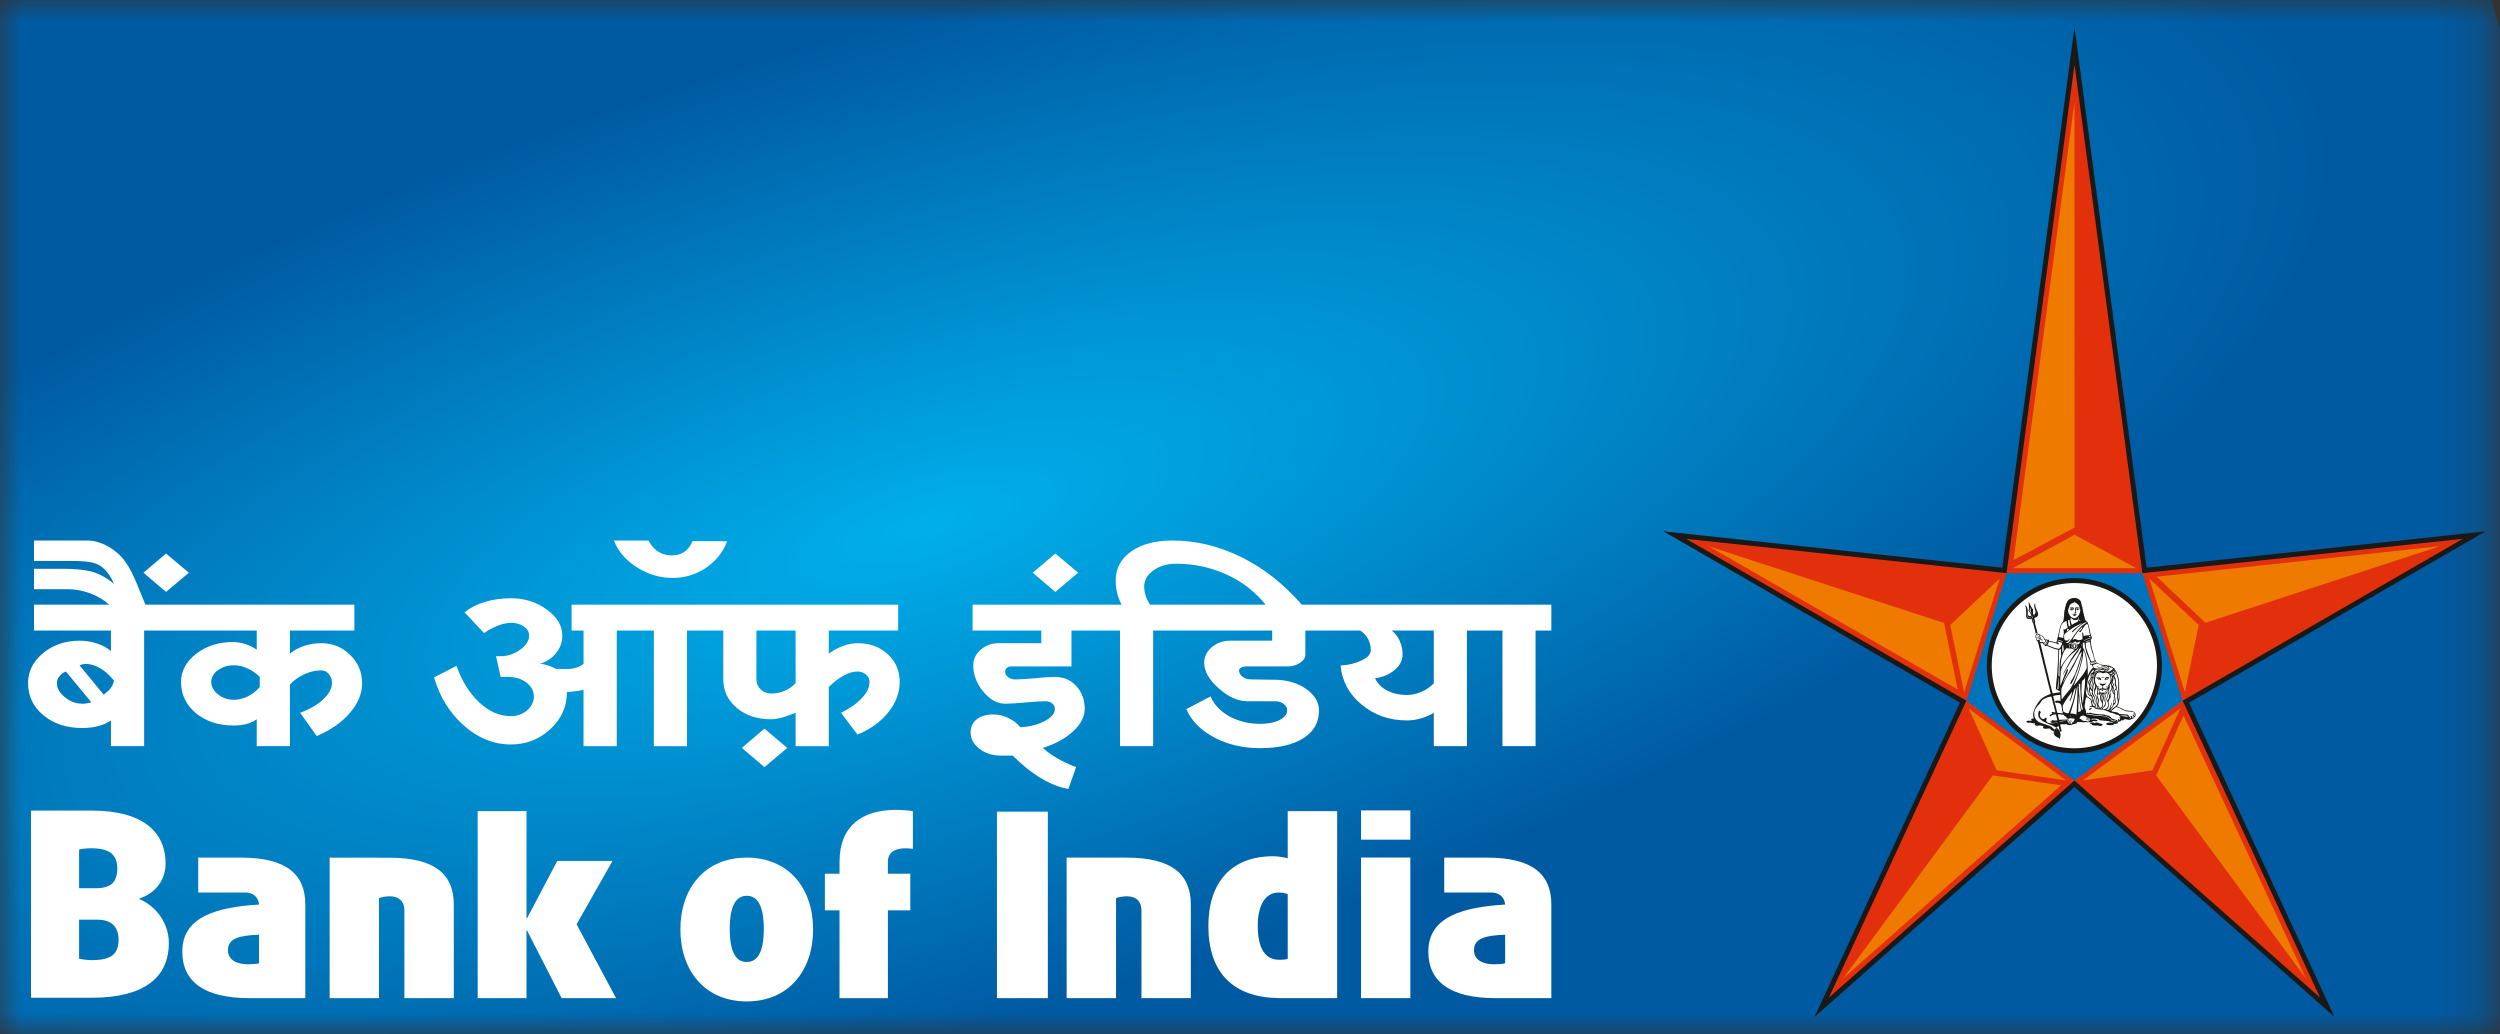 <svg width="58" height="24" viewBox="0 0 58 24" fill="none" xmlns="http://www.w3.org/2000/svg">
<rect x="0" y="0" width="58" height="24" fill="#333333" stroke="none"/>
<mask id="mask0_45_4240" style="mask-type:luminance" maskUnits="userSpaceOnUse" x="0" y="0" width="58" height="24">
<path d="M0 0H57.798V24H0V0Z" fill="white"/>
</mask>
<g mask="url(#mask0_45_4240)">
<path d="M-7.116 0.211L57.289 -1.701L64.914 23.789L0.509 25.701L-7.116 0.211Z" fill="url(#paint0_radial_45_4240)"/>
</g>
<path d="M9.033 19.899C8.988 19.899 7.648 19.897 7.648 19.897V23.156H8.792V20.836C8.851 20.812 8.957 20.794 9.046 20.794C9.258 20.794 9.382 20.913 9.382 21.119V23.156H10.528V20.985C10.528 20.282 10.09 19.899 9.033 19.899ZM14.21 19.974H12.929L12.228 21.302H12.215V18.819H11.082V23.156H12.215V21.587H12.228L13.029 23.156H14.292L13.377 21.443L14.21 19.974ZM3.234 20.859V20.845C3.576 20.735 3.842 20.446 3.842 20.028C3.842 19.326 3.341 18.806 2.131 18.806H0.719V23.148H2.131C3.341 23.148 3.917 22.677 3.917 21.878C3.917 21.353 3.552 20.989 3.234 20.859ZM1.835 19.709C1.906 19.689 2.018 19.68 2.124 19.68C2.584 19.68 2.722 19.863 2.722 20.157C2.722 20.311 2.674 20.429 2.603 20.5C2.549 20.553 2.413 20.606 2.254 20.606H1.835V19.709ZM2.124 22.275C2.018 22.275 1.9 22.256 1.835 22.244V21.336H2.254C2.437 21.336 2.549 21.384 2.627 21.455C2.703 21.526 2.751 21.655 2.751 21.795C2.751 22.144 2.573 22.275 2.124 22.275ZM29.875 19.913C29.791 19.889 29.651 19.865 29.54 19.865C28.542 19.865 28.034 20.497 28.034 21.482C28.034 22.566 28.611 23.148 29.682 23.156H31.022V18.819H29.875V19.913ZM29.875 22.243C29.836 22.262 29.757 22.267 29.681 22.267C29.356 22.267 29.18 22.013 29.18 21.471C29.18 21.01 29.351 20.706 29.669 20.706C29.752 20.706 29.841 20.726 29.875 20.745V22.243ZM26.134 19.897H24.746V23.156H25.892V20.836C25.95 20.812 26.056 20.794 26.145 20.794C26.358 20.794 26.482 20.914 26.482 21.119V23.156H27.627V20.985C27.627 20.282 27.188 19.897 26.134 19.897ZM31.576 23.156H32.72V19.895H31.576V23.156ZM31.576 19.48H32.72V18.802H31.576V19.48ZM17.324 19.897C16.352 19.897 15.785 20.606 15.785 21.563C15.785 22.517 16.352 23.233 17.324 23.233C18.298 23.233 18.864 22.517 18.864 21.563C18.864 20.606 18.298 19.897 17.324 19.897ZM17.324 22.318C17.072 22.318 16.93 22.081 16.93 21.551C16.93 21.02 17.072 20.782 17.324 20.782C17.579 20.782 17.72 21.02 17.72 21.551C17.72 22.081 17.579 22.318 17.324 22.318ZM19.477 19.994V20.27H19.137V21.12H19.477V23.156H20.599V21.12H21.119V20.27H20.599V19.994C20.599 19.765 20.777 19.68 21.013 19.68C21.065 19.68 21.119 19.686 21.179 19.693V18.819C21.078 18.801 20.913 18.789 20.789 18.789C20.009 18.789 19.477 19.155 19.477 19.994ZM23.129 23.156H24.31V18.83H23.129V23.156ZM5.589 19.897H4.599V20.706H5.708C5.885 20.716 5.99 20.816 6.011 20.979L6.01 20.978V20.986C5.054 21.045 4.229 21.256 4.229 22.076C4.229 22.779 4.742 23.157 5.791 23.157H7.083V20.986C7.083 20.282 6.647 19.897 5.589 19.897ZM6.01 22.347C5.962 22.364 5.855 22.372 5.756 22.372C5.485 22.372 5.289 22.264 5.289 22.046C5.289 21.767 5.548 21.703 6.01 21.685V22.347ZM34.499 19.897H33.506V20.706H34.617C34.792 20.716 34.899 20.816 34.919 20.979V20.978V20.986C33.962 21.045 33.137 21.256 33.137 22.076C33.137 22.779 33.649 23.157 34.7 23.157H35.991V20.986C35.991 20.282 35.556 19.897 34.499 19.897ZM34.919 22.347C34.87 22.364 34.764 22.372 34.665 22.372C34.392 22.372 34.197 22.264 34.197 22.046C34.197 21.767 34.459 21.703 34.919 21.685V22.347Z" fill="white"/>
<path d="M4.383 13.287L3.852 12.842L3.329 13.287L3.852 13.733L4.383 13.287ZM25.014 13.287L24.484 12.842L23.96 13.287L24.484 13.733L25.014 13.287ZM33.264 15.853C33.182 15.939 33.086 16.003 32.976 16.05C32.867 16.099 32.753 16.123 32.641 16.123C32.466 16.123 32.315 16.089 32.18 16.019C32.046 15.948 31.955 15.853 31.902 15.736C32.088 15.709 32.239 15.645 32.36 15.539C32.481 15.435 32.54 15.317 32.54 15.185C32.54 15.076 32.519 14.972 32.476 14.874C32.431 14.774 32.37 14.693 32.288 14.629H33.264L33.264 15.853ZM26.683 14.029C26.639 13.964 26.603 13.897 26.581 13.823C26.557 13.752 26.545 13.68 26.545 13.61C26.545 13.461 26.617 13.336 26.761 13.232C26.904 13.129 27.078 13.078 27.285 13.078C27.694 13.078 28.081 13.16 28.441 13.322C28.803 13.484 29.097 13.708 29.364 14.029H26.683ZM30.203 14.029C29.771 13.539 29.316 13.179 28.797 12.924C28.275 12.668 27.746 12.54 27.208 12.54C26.806 12.54 26.486 12.624 26.245 12.793C26.004 12.961 25.884 13.188 25.884 13.465C25.884 13.568 25.896 13.664 25.918 13.756C25.941 13.852 25.977 13.943 26.022 14.029H22.564V14.629H24.158V14.922H23.173C23.007 14.922 22.869 14.972 22.752 15.074C22.637 15.173 22.58 15.293 22.58 15.435C22.58 15.654 22.656 15.857 22.811 16.045C22.966 16.232 23.136 16.326 23.318 16.326C23.421 16.326 23.578 16.317 23.788 16.297C23.998 16.278 24.154 16.269 24.257 16.269C24.32 16.269 24.368 16.285 24.412 16.321C24.453 16.356 24.473 16.396 24.473 16.445C24.473 16.55 24.395 16.645 24.242 16.726C24.087 16.81 23.898 16.859 23.673 16.872C23.596 16.779 23.502 16.709 23.388 16.656C23.275 16.602 23.161 16.575 23.042 16.575C22.884 16.575 22.755 16.612 22.662 16.687C22.566 16.761 22.518 16.863 22.518 16.99C22.518 17.139 22.587 17.266 22.722 17.371C22.858 17.476 23.024 17.53 23.219 17.53H23.496C23.712 17.747 23.93 17.923 24.154 18.056C24.377 18.189 24.589 18.272 24.788 18.302L24.966 17.797C24.792 17.731 24.64 17.662 24.511 17.582C24.383 17.507 24.278 17.429 24.195 17.35C24.489 17.26 24.724 17.129 24.9 16.964C25.079 16.797 25.165 16.623 25.165 16.445C25.165 16.23 25.099 16.054 24.968 15.915C24.838 15.772 24.673 15.704 24.473 15.704C24.368 15.704 24.218 15.713 24.015 15.735C23.812 15.751 23.66 15.763 23.556 15.763C23.49 15.763 23.434 15.744 23.388 15.709C23.341 15.675 23.319 15.632 23.319 15.579C23.319 15.549 23.334 15.521 23.36 15.497C23.39 15.472 23.421 15.461 23.457 15.461H24.858V14.629H25.984V17.311H26.753V14.629H29.514V14.864H28.538C28.374 14.864 28.234 14.915 28.115 15.014C27.996 15.115 27.937 15.236 27.937 15.376C27.937 15.573 28.049 15.77 28.273 15.968C28.495 16.169 28.718 16.269 28.938 16.269H29.584C29.662 16.269 29.727 16.289 29.781 16.331C29.836 16.371 29.862 16.422 29.862 16.478C29.862 16.568 29.802 16.645 29.685 16.704C29.566 16.764 29.418 16.793 29.24 16.793C28.971 16.793 28.733 16.735 28.523 16.62C28.313 16.503 28.167 16.349 28.085 16.157L27.523 16.452C27.641 16.723 27.857 16.943 28.169 17.108C28.483 17.275 28.837 17.357 29.23 17.357C29.662 17.357 29.997 17.28 30.238 17.127C30.479 16.974 30.601 16.761 30.601 16.484C30.601 16.288 30.499 16.12 30.296 15.978C30.092 15.839 29.849 15.77 29.561 15.77L29.024 15.762C28.946 15.762 28.88 15.742 28.827 15.7C28.773 15.659 28.746 15.609 28.746 15.553C28.746 15.525 28.762 15.504 28.796 15.487C28.83 15.47 28.872 15.461 28.922 15.461H29.868C29.982 15.461 30.079 15.434 30.161 15.377C30.244 15.323 30.284 15.26 30.284 15.184V14.628H31.558C31.632 14.676 31.695 14.741 31.737 14.82C31.78 14.902 31.802 14.99 31.802 15.086C31.802 15.173 31.734 15.25 31.598 15.318C31.462 15.386 31.296 15.428 31.102 15.44C31.133 15.8 31.295 16.102 31.59 16.346C31.886 16.592 32.235 16.714 32.641 16.714C32.748 16.714 32.856 16.699 32.964 16.667C33.072 16.637 33.172 16.593 33.264 16.537V17.311H34.033V14.628H34.857V17.311H35.625V14.628H35.991V14.029L30.203 14.029ZM18.458 15.849C18.392 15.922 18.308 15.982 18.212 16.023C18.112 16.068 18.008 16.09 17.895 16.09C17.798 16.09 17.716 16.06 17.65 15.996C17.582 15.931 17.549 15.853 17.549 15.763V14.629H18.458V15.849ZM19.894 14.922C19.789 14.922 19.676 14.943 19.562 14.985C19.446 15.027 19.334 15.086 19.228 15.165V14.629H20.838V14.029H13.261V14.629H13.538V15.402C13.487 15.441 13.432 15.47 13.371 15.489C13.308 15.509 13.246 15.52 13.185 15.52H12.907C12.832 15.482 12.759 15.452 12.692 15.431C12.625 15.411 12.57 15.402 12.524 15.402C12.682 15.353 12.809 15.268 12.904 15.148C12.999 15.029 13.046 14.893 13.046 14.745C13.046 14.52 12.927 14.316 12.685 14.141C12.444 13.966 12.169 13.88 11.862 13.88C11.64 13.88 11.436 13.907 11.249 13.964C11.062 14.021 10.905 14.102 10.777 14.207L11.231 14.687C11.339 14.611 11.446 14.555 11.554 14.514C11.662 14.471 11.763 14.45 11.862 14.45C11.975 14.45 12.072 14.478 12.154 14.535C12.236 14.592 12.276 14.663 12.276 14.745C12.276 14.864 12.207 14.972 12.068 15.074C11.93 15.173 11.778 15.224 11.615 15.224H11.508L11.615 15.704H11.794C11.957 15.704 12.096 15.749 12.212 15.834C12.326 15.922 12.386 16.029 12.386 16.157C12.386 16.283 12.332 16.391 12.227 16.482C12.122 16.571 11.996 16.615 11.848 16.615C11.589 16.615 11.346 16.507 11.113 16.291C10.885 16.074 10.711 15.793 10.592 15.447L10.07 15.716C10.203 16.171 10.435 16.545 10.765 16.836C11.096 17.127 11.457 17.272 11.848 17.272C12.205 17.272 12.513 17.152 12.769 16.915C13.027 16.675 13.153 16.391 13.153 16.058C13.246 16.049 13.324 16.04 13.389 16.032C13.451 16.022 13.505 16.012 13.538 15.999V17.312H14.309V14.629H15.169V17.312H15.939V14.629H16.78V15.763C16.78 16.029 16.885 16.25 17.097 16.427C17.305 16.602 17.573 16.687 17.895 16.687C17.962 16.687 18.043 16.674 18.138 16.649C18.234 16.621 18.339 16.586 18.458 16.537V17.312H19.228V15.939C19.339 15.826 19.455 15.738 19.573 15.674C19.691 15.61 19.798 15.579 19.894 15.579C19.972 15.579 20.038 15.604 20.092 15.651C20.146 15.699 20.173 15.755 20.173 15.821C20.173 15.943 20.115 16.068 19.995 16.196C19.878 16.323 19.716 16.436 19.512 16.537L19.894 17.043C20.194 16.919 20.43 16.748 20.607 16.527C20.785 16.307 20.873 16.072 20.873 15.821C20.873 15.565 20.781 15.347 20.596 15.178C20.411 15.008 20.178 14.922 19.894 14.922ZM14.819 13.188C15.065 13.335 15.328 13.408 15.607 13.408C15.888 13.408 16.143 13.33 16.375 13.177C16.604 13.022 16.785 12.799 16.869 12.557L16.069 12.554C16.018 12.654 15.92 12.884 15.583 12.884C15.247 12.884 15.1 12.646 15.047 12.54H14.241C14.366 12.85 14.575 13.041 14.819 13.188ZM6.026 15.939C5.947 16.032 5.855 16.103 5.748 16.157C5.639 16.208 5.532 16.236 5.425 16.236C5.286 16.236 5.164 16.194 5.059 16.109C4.955 16.026 4.901 15.93 4.901 15.821C4.901 15.716 4.953 15.626 5.056 15.55C5.16 15.472 5.283 15.435 5.425 15.435C5.532 15.435 5.638 15.457 5.743 15.507C5.849 15.555 5.943 15.621 6.026 15.704V15.939ZM2.567 15.964C2.525 16.019 2.471 16.068 2.406 16.117L1.845 15.435L1.916 15.411L1.982 15.402C2.095 15.402 2.21 15.437 2.323 15.502C2.44 15.57 2.547 15.667 2.644 15.79C2.633 15.85 2.608 15.909 2.567 15.964ZM2.017 16.317C1.984 16.325 1.951 16.326 1.912 16.326C1.765 16.326 1.629 16.277 1.505 16.175C1.382 16.077 1.32 15.967 1.32 15.849C1.32 15.791 1.339 15.739 1.377 15.691C1.417 15.642 1.467 15.605 1.529 15.579L2.12 16.294C2.084 16.303 2.05 16.311 2.017 16.317ZM7.455 14.922C7.318 14.922 7.185 14.943 7.056 14.985C6.927 15.027 6.818 15.086 6.726 15.165V14.629H8.222V14.029H3.374C3.185 13.584 3.069 13.204 2.826 12.931C2.583 12.658 2.253 12.54 2.043 12.54H0.789V13.014H1.629C1.823 13.014 2.144 13.016 2.306 13.113C2.467 13.213 2.581 13.39 2.646 13.551C2.646 13.551 2.414 13.329 2.093 13.252C1.922 13.213 1.678 13.196 1.489 13.196H0.789V13.669H1.56C1.739 13.669 1.915 13.701 2.086 13.763C2.258 13.828 2.408 13.915 2.537 14.029H0.789V14.629H2.574V15.106C2.483 15.027 2.373 14.968 2.243 14.927C2.116 14.883 1.982 14.864 1.845 14.864C1.515 14.864 1.235 14.96 1.001 15.151C0.768 15.344 0.651 15.576 0.651 15.849C0.651 16.149 0.771 16.399 1.009 16.596C1.247 16.793 1.549 16.89 1.912 16.89C2.047 16.89 2.17 16.875 2.282 16.845C2.396 16.815 2.493 16.77 2.574 16.714V17.311H3.344V14.629H5.956V15.073C5.875 15.016 5.786 14.972 5.69 14.942C5.596 14.912 5.497 14.896 5.395 14.896C5.066 14.896 4.786 14.988 4.551 15.169C4.318 15.35 4.2 15.568 4.2 15.821C4.2 16.115 4.318 16.357 4.547 16.547C4.778 16.737 5.071 16.832 5.425 16.832C5.532 16.832 5.632 16.82 5.721 16.796C5.811 16.771 5.89 16.736 5.956 16.687V17.311H6.726V15.88C6.827 15.777 6.943 15.695 7.072 15.638C7.2 15.58 7.328 15.553 7.455 15.553C7.523 15.553 7.58 15.58 7.629 15.638C7.677 15.695 7.702 15.766 7.702 15.849C7.702 15.97 7.636 16.094 7.501 16.223C7.367 16.349 7.189 16.454 6.963 16.537L7.349 17.077C7.672 16.94 7.928 16.761 8.117 16.539C8.308 16.32 8.401 16.089 8.401 15.849C8.401 15.595 8.31 15.376 8.124 15.194C7.941 15.013 7.718 14.922 7.455 14.922ZM17.211 17.351L17.735 17.797L18.265 17.351L17.735 16.904L17.211 17.351Z" fill="white"/>
<path d="M48.128 18.261L42.096 23.593L45.471 16.302L38.592 12.327L46.453 13.17L48.128 0.632L49.802 13.17L57.665 12.327L50.785 16.302L54.16 23.593L48.128 18.261Z" fill="#191917"/>
<path d="M48.128 18.108L42.431 23.144L45.62 16.255L39.12 12.502L46.553 13.297L48.128 1.502L49.703 13.297L57.137 12.5L50.637 16.255L53.825 23.144L48.128 18.108Z" fill="#E3300C"/>
<path fill-rule="evenodd" clip-rule="evenodd" d="M49.703 13.297H46.553L45.624 16.259L48.128 18.108L50.637 16.255L49.703 13.297Z" fill="#0073BD"/>
<path fill-rule="evenodd" clip-rule="evenodd" d="M48.125 17.476C47.005 17.476 46.094 16.564 46.094 15.444C46.094 14.323 47.005 13.412 48.125 13.412C49.245 13.412 50.157 14.323 50.157 15.444C50.157 16.564 49.245 17.476 48.125 17.476Z" fill="#191917"/>
<path fill-rule="evenodd" clip-rule="evenodd" d="M48.126 17.36C47.068 17.36 46.208 16.5 46.208 15.444C46.208 14.388 47.068 13.527 48.126 13.527C49.182 13.527 50.042 14.388 50.042 15.444C50.042 16.5 49.182 17.36 48.126 17.36Z" fill="white"/>
<path d="M48.055 14.127C48.052 14.13 48.05 14.132 48.05 14.135C48.05 14.142 48.054 14.145 48.058 14.148C48.039 14.147 48.03 14.139 48.03 14.139C48.03 14.139 48.037 14.13 48.055 14.127ZM48.074 14.127C48.078 14.13 48.083 14.13 48.091 14.134C48.091 14.134 48.085 14.145 48.07 14.147C48.073 14.144 48.078 14.14 48.078 14.135C48.078 14.132 48.076 14.13 48.074 14.127ZM48.032 14.152C48.035 14.155 48.051 14.159 48.063 14.159C48.1 14.159 48.11 14.134 48.115 14.132C48.115 14.105 48.098 14.083 48.074 14.08C48.064 14.077 48.049 14.082 48.041 14.086C48.032 14.091 48.024 14.101 48.021 14.109C48.033 14.105 48.047 14.09 48.077 14.096C48.091 14.099 48.108 14.118 48.099 14.122C48.09 14.116 48.088 14.113 48.081 14.112C48.056 14.102 48.033 14.12 48.02 14.131C48.016 14.131 48.014 14.129 48.012 14.129C48.016 14.14 48.021 14.145 48.032 14.152ZM48.187 14.127C48.185 14.13 48.184 14.132 48.184 14.135C48.184 14.142 48.187 14.145 48.192 14.148C48.175 14.146 48.164 14.139 48.164 14.139C48.164 14.139 48.171 14.13 48.187 14.127ZM48.208 14.127H48.21C48.214 14.13 48.22 14.13 48.221 14.132C48.223 14.134 48.224 14.134 48.225 14.134C48.225 14.134 48.219 14.145 48.204 14.149C48.207 14.145 48.21 14.142 48.21 14.136C48.21 14.132 48.21 14.13 48.208 14.127ZM48.11 14.228C48.114 14.231 48.117 14.228 48.121 14.228C48.135 14.228 48.149 14.236 48.161 14.231C48.183 14.221 48.158 14.191 48.158 14.172C48.158 14.162 48.159 14.155 48.163 14.147C48.163 14.148 48.205 14.169 48.23 14.144C48.233 14.139 48.239 14.139 48.243 14.135C48.244 14.135 48.246 14.133 48.246 14.132C48.247 14.13 48.249 14.124 48.249 14.124C48.245 14.124 48.243 14.132 48.238 14.127C48.222 14.116 48.211 14.112 48.193 14.114C48.175 14.114 48.161 14.124 48.161 14.124C48.155 14.091 48.22 14.086 48.236 14.108C48.233 14.099 48.228 14.093 48.224 14.088C48.205 14.071 48.161 14.084 48.149 14.099C48.141 14.11 48.14 14.159 48.141 14.177C48.141 14.187 48.149 14.191 48.149 14.201C48.149 14.208 48.144 14.216 48.137 14.217C48.127 14.219 48.105 14.207 48.11 14.228ZM49.005 16.675C48.982 16.666 48.979 16.643 48.964 16.631C48.961 16.631 48.954 16.622 48.949 16.621C48.944 16.618 48.939 16.616 48.934 16.613C48.916 16.604 48.895 16.601 48.875 16.595C48.867 16.593 48.861 16.593 48.853 16.592C48.845 16.589 48.837 16.584 48.828 16.579C48.799 16.574 48.765 16.576 48.733 16.574C48.685 16.572 48.641 16.564 48.595 16.559C48.575 16.556 48.551 16.553 48.532 16.546C48.525 16.544 48.519 16.54 48.512 16.538C48.493 16.533 48.48 16.536 48.467 16.541C48.46 16.544 48.454 16.549 48.449 16.549C48.441 16.548 48.434 16.535 48.421 16.538C48.415 16.544 48.41 16.554 48.416 16.562C48.418 16.565 48.431 16.576 48.433 16.576C48.448 16.582 48.457 16.574 48.467 16.571C48.503 16.561 48.544 16.579 48.576 16.584C48.659 16.597 48.768 16.592 48.841 16.616C48.855 16.619 48.87 16.621 48.881 16.625C48.916 16.638 48.94 16.659 48.967 16.675C48.983 16.695 48.998 16.711 49.028 16.718C49.042 16.723 49.065 16.723 49.065 16.703C49.066 16.68 49.024 16.685 49.005 16.675ZM49.514 16.572C49.52 16.577 49.532 16.591 49.531 16.601C49.53 16.604 49.525 16.609 49.52 16.609C49.506 16.609 49.508 16.575 49.485 16.577C49.483 16.578 49.479 16.578 49.477 16.584C49.47 16.603 49.511 16.61 49.499 16.64C49.495 16.652 49.481 16.654 49.464 16.654C49.464 16.648 49.47 16.645 49.47 16.639C49.47 16.619 49.443 16.601 49.427 16.617C49.428 16.632 49.445 16.641 49.439 16.657C49.43 16.667 49.406 16.667 49.399 16.657C49.401 16.656 49.41 16.659 49.414 16.657C49.418 16.656 49.419 16.652 49.42 16.649C49.422 16.641 49.414 16.638 49.405 16.634C49.399 16.629 49.392 16.624 49.388 16.619C49.391 16.585 49.36 16.579 49.326 16.576C49.27 16.571 49.206 16.565 49.154 16.561C49.157 16.535 49.133 16.532 49.111 16.527C49.081 16.521 49.054 16.519 49.023 16.512C49.01 16.51 48.989 16.503 48.988 16.494C48.987 16.482 49.004 16.474 49.013 16.468C49.042 16.446 49.07 16.426 49.096 16.403C49.156 16.414 49.196 16.438 49.242 16.465C49.254 16.471 49.267 16.475 49.278 16.481C49.291 16.488 49.303 16.494 49.315 16.498C49.376 16.515 49.46 16.499 49.504 16.528C49.52 16.538 49.533 16.552 49.533 16.574C49.523 16.574 49.523 16.548 49.511 16.547C49.505 16.546 49.499 16.553 49.499 16.557C49.499 16.564 49.508 16.567 49.514 16.572ZM49.356 16.631C49.344 16.626 49.33 16.626 49.316 16.625C49.294 16.622 49.271 16.617 49.249 16.614C49.226 16.609 49.203 16.608 49.184 16.603C49.198 16.595 49.222 16.598 49.243 16.598C49.283 16.595 49.349 16.598 49.364 16.62C49.365 16.623 49.367 16.631 49.367 16.636C49.364 16.636 49.36 16.633 49.356 16.631ZM49.168 16.636C49.173 16.654 49.19 16.66 49.187 16.687C49.182 16.695 49.174 16.703 49.166 16.709C49.169 16.698 49.165 16.686 49.158 16.679C49.153 16.679 49.155 16.688 49.152 16.688C49.144 16.685 49.147 16.675 49.134 16.676C49.132 16.688 49.142 16.693 49.144 16.704C49.147 16.731 49.127 16.745 49.102 16.743C49.105 16.731 49.122 16.735 49.125 16.725C49.127 16.712 49.115 16.704 49.108 16.698C49.102 16.698 49.107 16.705 49.1 16.707C49.092 16.704 49.086 16.689 49.072 16.694C49.078 16.702 49.086 16.716 49.078 16.726C49.067 16.733 49.054 16.735 49.04 16.735C49.018 16.734 48.997 16.73 48.986 16.717C48.98 16.708 48.976 16.697 48.969 16.691C48.962 16.683 48.948 16.683 48.939 16.674C48.934 16.671 48.931 16.664 48.927 16.659C48.919 16.653 48.907 16.649 48.894 16.643C48.864 16.629 48.817 16.617 48.779 16.614C48.712 16.608 48.64 16.609 48.575 16.598C48.551 16.593 48.529 16.588 48.507 16.585C48.483 16.582 48.46 16.59 48.439 16.588C48.42 16.585 48.409 16.571 48.404 16.553C48.397 16.506 48.388 16.458 48.368 16.424C48.362 16.409 48.359 16.39 48.364 16.362C48.365 16.347 48.372 16.329 48.375 16.309C48.377 16.29 48.377 16.268 48.38 16.249C48.385 16.215 48.397 16.184 48.412 16.167C48.42 16.169 48.427 16.182 48.432 16.187C48.448 16.198 48.469 16.202 48.484 16.216C48.49 16.221 48.496 16.229 48.5 16.236C48.52 16.269 48.512 16.322 48.527 16.363C48.53 16.369 48.535 16.373 48.533 16.38C48.512 16.383 48.485 16.382 48.472 16.396C48.482 16.412 48.507 16.399 48.527 16.399C48.548 16.399 48.572 16.405 48.587 16.415C48.597 16.423 48.608 16.44 48.622 16.445C48.644 16.454 48.678 16.455 48.706 16.458C48.739 16.461 48.77 16.464 48.796 16.469C48.839 16.478 48.878 16.494 48.916 16.51C48.922 16.513 48.929 16.516 48.934 16.519C48.94 16.522 48.944 16.527 48.949 16.53C48.962 16.538 48.98 16.538 48.996 16.539C49.012 16.543 49.026 16.548 49.04 16.552C49.052 16.558 49.07 16.562 49.086 16.572C49.091 16.574 49.095 16.58 49.102 16.582C49.113 16.585 49.123 16.582 49.132 16.585C49.141 16.587 49.153 16.593 49.161 16.6C49.179 16.611 49.195 16.625 49.195 16.652C49.187 16.646 49.185 16.624 49.168 16.636ZM48.496 16.704C48.475 16.692 48.454 16.675 48.427 16.668C48.418 16.666 48.41 16.663 48.401 16.666C48.398 16.677 48.414 16.674 48.423 16.676C48.444 16.679 48.46 16.688 48.474 16.696C48.481 16.702 48.494 16.708 48.489 16.717C48.482 16.732 48.454 16.706 48.454 16.7C48.446 16.698 48.443 16.691 48.434 16.688C48.428 16.685 48.42 16.688 48.414 16.685C48.405 16.685 48.4 16.68 48.393 16.679C48.39 16.701 48.427 16.692 48.438 16.701C48.441 16.704 48.435 16.707 48.435 16.711C48.439 16.716 48.443 16.718 48.446 16.72C48.446 16.719 48.443 16.715 48.445 16.711C48.471 16.706 48.472 16.735 48.452 16.741C48.43 16.747 48.416 16.731 48.401 16.726C48.376 16.722 48.354 16.73 48.334 16.724C48.314 16.719 48.308 16.708 48.295 16.696C48.281 16.682 48.264 16.681 48.243 16.674C48.253 16.656 48.258 16.633 48.274 16.619C48.283 16.611 48.323 16.592 48.343 16.604C48.354 16.609 48.372 16.612 48.379 16.616C48.385 16.619 48.392 16.624 48.396 16.628C48.403 16.633 48.407 16.643 48.414 16.645C48.428 16.65 48.453 16.653 48.469 16.659C48.473 16.66 48.482 16.662 48.482 16.668C48.482 16.671 48.481 16.676 48.475 16.676C48.471 16.676 48.469 16.67 48.466 16.668C48.453 16.659 48.428 16.66 48.412 16.654C48.414 16.657 48.42 16.659 48.422 16.66C48.448 16.666 48.469 16.677 48.488 16.688C48.494 16.69 48.504 16.698 48.496 16.704ZM48.214 16.521C48.216 16.404 48.22 16.282 48.225 16.162C48.225 16.162 48.226 16.162 48.227 16.159C48.228 16.159 48.228 16.162 48.228 16.162C48.232 16.166 48.232 16.175 48.232 16.181C48.238 16.229 48.245 16.282 48.251 16.33C48.259 16.386 48.275 16.439 48.277 16.497C48.264 16.504 48.249 16.507 48.237 16.512C48.23 16.515 48.225 16.522 48.214 16.521ZM48.324 16.461C48.316 16.465 48.305 16.465 48.294 16.467C48.273 16.38 48.254 16.279 48.244 16.179C48.233 16.076 48.225 15.967 48.229 15.867C48.235 15.864 48.242 15.86 48.252 15.863C48.266 15.87 48.26 15.917 48.261 15.938C48.264 16.018 48.269 16.101 48.274 16.174C48.278 16.227 48.285 16.279 48.294 16.323C48.3 16.373 48.318 16.416 48.324 16.461ZM48.297 16.144C48.287 16.06 48.289 15.965 48.294 15.879C48.295 15.867 48.295 15.855 48.296 15.844C48.3 15.823 48.3 15.803 48.314 15.789C48.32 15.784 48.33 15.777 48.337 15.772C48.346 15.764 48.352 15.758 48.359 15.75C48.362 15.737 48.371 15.722 48.372 15.712C48.372 15.709 48.373 15.712 48.373 15.713C48.381 15.893 48.354 16.02 48.337 16.184C48.332 16.228 48.328 16.274 48.324 16.32C48.307 16.269 48.305 16.207 48.297 16.144ZM48.171 15.841C48.158 15.856 48.144 15.872 48.13 15.888C48.123 15.896 48.117 15.906 48.108 15.911C48.152 15.785 48.21 15.665 48.248 15.531C48.267 15.464 48.286 15.397 48.305 15.327C48.323 15.254 48.332 15.179 48.334 15.093C48.334 15.092 48.334 15.091 48.336 15.091C48.337 15.091 48.337 15.091 48.337 15.092C48.351 15.1 48.355 15.116 48.359 15.13C48.376 15.174 48.385 15.226 48.394 15.276C48.4 15.311 48.405 15.347 48.406 15.384C48.407 15.401 48.411 15.42 48.411 15.44C48.412 15.459 48.414 15.482 48.412 15.498C48.408 15.518 48.392 15.541 48.381 15.559C48.372 15.58 48.359 15.597 48.347 15.615C48.325 15.651 48.298 15.686 48.272 15.717C48.238 15.758 48.206 15.802 48.171 15.841ZM48.199 15.956C48.201 16.055 48.193 16.149 48.191 16.246C48.189 16.36 48.179 16.472 48.174 16.575C48.152 16.572 48.132 16.563 48.108 16.559C48.083 16.554 48.056 16.554 48.032 16.554C48.069 16.428 48.113 16.302 48.14 16.166C48.157 16.084 48.175 16.003 48.192 15.92C48.192 15.92 48.193 15.917 48.194 15.917C48.201 15.915 48.199 15.948 48.199 15.956ZM48.021 16.64C48.029 16.62 48.038 16.601 48.047 16.578H48.049C48.043 16.598 48.034 16.622 48.026 16.641C48.023 16.642 48.023 16.639 48.021 16.64ZM48.127 16.695C48.12 16.716 48.121 16.737 48.099 16.75C48.096 16.753 48.089 16.751 48.087 16.753C48.068 16.765 48.069 16.816 48.035 16.794C48.027 16.776 48.05 16.772 48.059 16.783C48.059 16.772 48.047 16.771 48.035 16.771C48.037 16.749 48.052 16.741 48.065 16.731C48.064 16.725 48.065 16.722 48.065 16.72C48.055 16.711 48.047 16.723 48.048 16.734C48.045 16.739 48.033 16.748 48.027 16.757C48.021 16.767 48.021 16.779 48.009 16.767C48.007 16.738 48.032 16.737 48.037 16.717C48.037 16.713 48.035 16.713 48.034 16.711C48.014 16.709 48.021 16.734 48.007 16.737C48.001 16.749 47.998 16.765 47.99 16.776C47.987 16.778 47.984 16.775 47.981 16.774C47.983 16.771 47.978 16.768 47.981 16.765C47.982 16.762 47.985 16.762 47.987 16.759C47.977 16.741 47.993 16.722 48.004 16.712C47.995 16.694 47.978 16.728 47.975 16.737C47.973 16.745 47.975 16.753 47.969 16.753C47.961 16.752 47.968 16.724 47.971 16.716C47.976 16.706 47.984 16.703 47.986 16.696C47.981 16.696 47.971 16.702 47.968 16.708C47.965 16.711 47.963 16.718 47.959 16.718C47.95 16.718 47.959 16.703 47.96 16.701C47.969 16.692 47.973 16.687 47.987 16.685C47.993 16.68 47.995 16.672 48.001 16.669C48.014 16.66 48.05 16.664 48.068 16.666C48.08 16.666 48.093 16.669 48.104 16.671C48.117 16.672 48.13 16.672 48.135 16.68C48.134 16.688 48.13 16.69 48.127 16.695ZM47.998 16.783C48 16.783 48.001 16.785 48.004 16.785C48.002 16.776 48.014 16.775 48.017 16.78C48.023 16.801 47.99 16.802 47.998 16.783ZM47.9 16.694C47.855 16.695 47.812 16.697 47.771 16.7C47.76 16.657 47.749 16.615 47.74 16.571C47.786 16.568 47.836 16.579 47.878 16.583C47.883 16.589 47.887 16.596 47.891 16.603C47.9 16.612 47.913 16.617 47.922 16.626C47.929 16.632 47.933 16.639 47.941 16.646C47.945 16.649 47.949 16.652 47.953 16.654C47.959 16.66 47.967 16.666 47.975 16.672C47.967 16.679 47.957 16.683 47.952 16.691C47.94 16.697 47.918 16.693 47.9 16.694ZM47.782 16.745C47.781 16.743 47.78 16.739 47.78 16.737C47.784 16.735 47.789 16.732 47.794 16.731C47.833 16.722 47.881 16.718 47.926 16.717C47.93 16.717 47.938 16.714 47.939 16.719C47.89 16.731 47.833 16.735 47.782 16.745ZM47.716 16.764C47.69 16.772 47.653 16.779 47.622 16.781C47.606 16.781 47.592 16.78 47.576 16.78C47.551 16.777 47.53 16.775 47.513 16.768C47.503 16.762 47.496 16.757 47.488 16.751C47.477 16.74 47.469 16.727 47.474 16.704C47.474 16.703 47.476 16.702 47.476 16.701C47.477 16.696 47.476 16.692 47.476 16.69C47.48 16.686 47.484 16.68 47.484 16.673C47.482 16.664 47.478 16.656 47.472 16.65C47.457 16.649 47.449 16.655 47.441 16.664C47.439 16.667 47.439 16.667 47.438 16.67C47.438 16.67 47.429 16.678 47.428 16.678C47.426 16.68 47.415 16.682 47.411 16.682C47.401 16.683 47.387 16.68 47.38 16.677C47.358 16.667 47.345 16.647 47.331 16.627C47.328 16.612 47.322 16.605 47.325 16.586C47.325 16.575 47.328 16.56 47.333 16.552C47.336 16.545 47.35 16.53 47.344 16.516C47.342 16.51 47.334 16.509 47.33 16.505C47.325 16.5 47.327 16.495 47.322 16.49C47.314 16.487 47.307 16.49 47.304 16.495C47.296 16.508 47.292 16.533 47.288 16.545C47.288 16.569 47.287 16.597 47.292 16.619C47.295 16.634 47.305 16.64 47.307 16.654C47.317 16.667 47.329 16.681 47.342 16.692C47.343 16.693 47.344 16.693 47.345 16.694C47.354 16.707 47.381 16.717 47.387 16.73C47.4 16.735 47.41 16.741 47.423 16.747C47.434 16.761 47.46 16.76 47.471 16.772C47.483 16.775 47.498 16.783 47.509 16.789C47.558 16.806 47.599 16.829 47.645 16.846C47.664 16.856 47.681 16.867 47.698 16.876C47.706 16.887 47.717 16.894 47.723 16.904C47.724 16.904 47.723 16.904 47.722 16.904C47.713 16.901 47.705 16.887 47.692 16.893C47.695 16.904 47.702 16.912 47.712 16.917C47.712 16.919 47.712 16.919 47.712 16.922C47.715 16.919 47.718 16.928 47.722 16.93C47.714 16.933 47.708 16.917 47.7 16.915C47.697 16.91 47.692 16.902 47.684 16.902C47.681 16.907 47.688 16.908 47.687 16.914C47.684 16.911 47.681 16.908 47.678 16.904C47.67 16.912 47.684 16.919 47.687 16.926C47.681 16.924 47.676 16.915 47.669 16.912C47.664 16.915 47.669 16.92 47.669 16.924C47.664 16.924 47.664 16.916 47.661 16.918C47.656 16.924 47.661 16.93 47.664 16.936C47.666 16.942 47.67 16.948 47.672 16.955C47.676 16.981 47.663 17.014 47.676 17.036C47.66 17.019 47.671 16.983 47.669 16.962C47.666 16.95 47.659 16.93 47.652 16.92C47.617 16.868 47.552 16.835 47.483 16.816C47.469 16.807 47.444 16.803 47.425 16.798C47.382 16.786 47.339 16.766 47.296 16.749C47.274 16.735 47.26 16.718 47.243 16.701C47.234 16.69 47.222 16.675 47.215 16.66C47.209 16.651 47.204 16.638 47.201 16.623C47.198 16.61 47.196 16.6 47.196 16.587C47.194 16.572 47.192 16.557 47.193 16.54C47.196 16.506 47.211 16.464 47.227 16.439C47.241 16.415 47.258 16.396 47.274 16.377C47.292 16.357 47.312 16.338 47.33 16.315C47.349 16.286 47.362 16.258 47.388 16.236C47.4 16.225 47.416 16.219 47.433 16.209C47.477 16.185 47.533 16.166 47.592 16.16C47.621 16.267 47.648 16.378 47.676 16.485C47.68 16.5 47.684 16.517 47.684 16.532C47.666 16.526 47.619 16.512 47.603 16.522C47.584 16.532 47.606 16.556 47.623 16.556C47.62 16.558 47.615 16.558 47.612 16.559C47.606 16.564 47.597 16.57 47.588 16.572C47.584 16.574 47.581 16.574 47.578 16.575C47.567 16.58 47.562 16.587 47.556 16.598C47.55 16.61 47.56 16.625 47.578 16.616C47.588 16.61 47.602 16.595 47.61 16.591C47.635 16.581 47.667 16.573 47.698 16.576C47.71 16.619 47.721 16.666 47.731 16.713C47.705 16.718 47.669 16.719 47.639 16.713C47.619 16.707 47.607 16.705 47.593 16.718C47.596 16.723 47.598 16.724 47.598 16.731C47.598 16.75 47.57 16.744 47.567 16.728C47.562 16.752 47.591 16.771 47.612 16.773C47.616 16.773 47.62 16.773 47.624 16.773C47.663 16.772 47.709 16.76 47.741 16.751C47.743 16.764 47.726 16.762 47.717 16.766L47.716 16.764ZM47.689 16.915C47.7 16.924 47.704 16.94 47.711 16.953C47.701 16.943 47.697 16.927 47.689 16.915ZM47.547 15.796C47.525 15.698 47.503 15.6 47.476 15.503C47.47 15.479 47.465 15.454 47.459 15.43C47.451 15.406 47.445 15.382 47.441 15.357C47.409 15.209 47.369 15.063 47.335 14.917C47.334 14.917 47.334 14.915 47.334 14.914C47.355 14.923 47.386 14.92 47.405 14.926C47.402 14.946 47.408 14.964 47.433 14.962C47.437 14.97 47.439 14.98 47.443 14.988C47.46 14.992 47.474 14.985 47.484 14.98C47.571 15.016 47.648 15.059 47.752 15.076C47.757 15.179 47.743 15.288 47.741 15.4C47.741 15.438 47.735 15.473 47.733 15.511C47.731 15.583 47.728 15.654 47.719 15.724C47.711 15.775 47.706 15.828 47.702 15.876C47.7 15.896 47.7 15.913 47.699 15.934C47.698 15.95 47.693 15.973 47.7 15.986C47.703 15.99 47.708 15.994 47.712 15.996C47.734 16.012 47.772 16.024 47.795 16.042C47.795 16.048 47.795 16.055 47.795 16.061C47.734 16.067 47.679 16.078 47.621 16.087C47.597 15.99 47.57 15.894 47.547 15.796ZM47.319 14.859C47.321 14.853 47.334 14.85 47.335 14.841C47.335 14.832 47.328 14.828 47.327 14.819C47.336 14.821 47.34 14.832 47.347 14.841C47.351 14.845 47.367 14.86 47.373 14.86C47.382 14.863 47.398 14.855 47.393 14.845C47.384 14.84 47.373 14.843 47.365 14.836C47.352 14.828 47.346 14.812 47.34 14.796C47.344 14.787 47.339 14.775 47.331 14.772C47.334 14.755 47.329 14.745 47.322 14.737C47.322 14.736 47.322 14.734 47.322 14.734H47.324C47.339 14.742 47.355 14.749 47.369 14.758C47.397 14.775 47.417 14.796 47.422 14.836C47.433 14.843 47.446 14.847 47.454 14.857C47.449 14.882 47.441 14.902 47.422 14.914C47.41 14.908 47.4 14.898 47.389 14.89C47.376 14.902 47.335 14.896 47.325 14.886C47.322 14.883 47.316 14.867 47.319 14.859ZM47.284 14.843C47.275 14.845 47.273 14.852 47.27 14.86C47.257 14.857 47.247 14.832 47.265 14.823C47.28 14.817 47.326 14.826 47.326 14.837C47.327 14.854 47.296 14.842 47.284 14.843ZM47.244 14.8C47.257 14.786 47.286 14.793 47.301 14.8C47.309 14.802 47.323 14.806 47.317 14.817C47.297 14.819 47.27 14.808 47.253 14.825C47.245 14.822 47.242 14.809 47.244 14.8ZM47.24 14.762C47.244 14.757 47.256 14.757 47.263 14.756C47.285 14.754 47.294 14.764 47.309 14.773C47.318 14.779 47.332 14.781 47.331 14.789C47.331 14.794 47.325 14.795 47.315 14.794C47.299 14.792 47.282 14.78 47.265 14.785C47.256 14.785 47.25 14.791 47.244 14.791C47.233 14.789 47.235 14.768 47.24 14.762ZM47.321 14.764C47.311 14.767 47.305 14.756 47.297 14.752C47.278 14.744 47.254 14.752 47.237 14.755C47.226 14.703 47.331 14.726 47.321 14.764ZM47.25 14.684C47.255 14.684 47.26 14.691 47.263 14.695C47.27 14.703 47.284 14.711 47.292 14.721C47.28 14.716 47.263 14.721 47.254 14.715C47.246 14.712 47.236 14.685 47.25 14.684ZM47.473 14.851C47.473 14.846 47.48 14.848 47.482 14.848C47.49 14.867 47.48 14.888 47.472 14.905C47.466 14.918 47.453 14.941 47.44 14.948C47.431 14.952 47.418 14.952 47.418 14.941C47.418 14.937 47.431 14.928 47.436 14.923C47.453 14.903 47.466 14.878 47.473 14.851ZM47.502 14.865C47.505 14.862 47.511 14.86 47.513 14.865C47.505 14.868 47.495 14.884 47.505 14.891C47.501 14.896 47.494 14.899 47.496 14.911C47.489 14.914 47.484 14.922 47.486 14.928C47.483 14.933 47.48 14.936 47.476 14.94C47.476 14.944 47.477 14.944 47.477 14.947C47.465 14.949 47.465 14.962 47.455 14.965C47.451 14.964 47.451 14.957 47.45 14.954C47.476 14.934 47.489 14.899 47.502 14.864L47.502 14.865ZM47.518 14.933C47.518 14.928 47.518 14.923 47.521 14.919C47.523 14.915 47.527 14.91 47.529 14.905C47.531 14.898 47.529 14.891 47.536 14.886C47.586 14.896 47.64 14.905 47.687 14.92C47.697 14.923 47.708 14.926 47.717 14.931C47.725 14.935 47.732 14.946 47.741 14.95C47.748 14.951 47.752 14.955 47.758 14.949C47.775 14.933 47.752 14.908 47.731 14.908C47.731 14.899 47.733 14.893 47.736 14.886C47.739 14.884 47.752 14.886 47.758 14.886C47.788 14.893 47.823 14.905 47.842 14.918C47.836 14.956 47.814 14.977 47.803 15.011C47.791 15.024 47.787 15.047 47.767 15.052C47.755 15.053 47.729 15.046 47.718 15.044C47.701 15.039 47.685 15.036 47.672 15.033C47.657 15.028 47.644 15.021 47.63 15.018C47.587 15.002 47.542 14.98 47.501 14.964C47.502 14.95 47.512 14.944 47.518 14.933ZM47.745 14.851C47.79 14.854 47.828 14.866 47.857 14.885C47.856 14.887 47.856 14.891 47.854 14.893C47.819 14.879 47.783 14.867 47.741 14.86C47.741 14.854 47.742 14.851 47.745 14.851ZM47.768 14.744C47.776 14.697 47.783 14.651 47.795 14.601C47.805 14.559 47.812 14.522 47.83 14.49C47.835 14.479 47.842 14.474 47.85 14.465C47.853 14.462 47.853 14.457 47.857 14.454C47.867 14.445 47.879 14.439 47.891 14.427C47.894 14.427 47.897 14.425 47.897 14.427C47.909 14.418 47.928 14.415 47.942 14.408H47.945C47.948 14.443 47.95 14.477 47.957 14.508C47.962 14.527 47.968 14.542 47.97 14.559C47.945 14.576 47.92 14.595 47.897 14.612C47.89 14.604 47.894 14.592 47.884 14.588C47.879 14.597 47.873 14.602 47.873 14.612C47.873 14.618 47.881 14.631 47.879 14.638C47.878 14.646 47.882 14.688 47.879 14.704C47.878 14.712 47.87 14.755 47.869 14.775C47.869 14.786 47.867 14.793 47.869 14.803C47.837 14.793 47.793 14.783 47.761 14.778C47.764 14.766 47.764 14.752 47.768 14.744ZM47.972 14.584C47.98 14.595 48.005 14.595 47.996 14.614C47.993 14.62 47.967 14.646 47.956 14.649C47.952 14.649 47.947 14.649 47.945 14.649C47.945 14.637 47.954 14.633 47.957 14.625C47.964 14.616 47.961 14.601 47.956 14.595C47.96 14.588 47.968 14.587 47.972 14.584ZM48.011 14.379V14.381C48.017 14.415 48.02 14.45 48.026 14.481C48.029 14.492 48.035 14.502 48.035 14.514C48.025 14.522 48.014 14.53 48 14.535C47.983 14.498 47.978 14.447 47.978 14.392C47.989 14.389 48 14.384 48.011 14.379ZM48.003 14.088C48.007 14.073 48.009 14.06 48.014 14.048C48.018 14.042 48.022 14.036 48.026 14.03C48.05 14.002 48.086 13.989 48.12 13.975C48.121 13.967 48.121 13.958 48.123 13.951C48.126 13.959 48.126 13.968 48.128 13.975C48.158 13.98 48.175 13.995 48.196 14.012C48.218 14.027 48.236 14.05 48.242 14.08C48.246 14.095 48.245 14.106 48.249 14.119C48.254 14.13 48.264 14.14 48.263 14.157C48.262 14.218 48.228 14.288 48.187 14.319C48.171 14.333 48.143 14.348 48.111 14.344C48.088 14.339 48.061 14.323 48.044 14.308C48.031 14.295 48.017 14.275 48.006 14.254C47.988 14.226 47.978 14.195 47.981 14.158C47.982 14.13 47.998 14.115 48.003 14.088ZM48.233 14.406C48.237 14.392 48.237 14.386 48.242 14.375C48.252 14.378 48.261 14.383 48.271 14.388C48.261 14.398 48.244 14.399 48.233 14.406ZM48.21 14.342C48.21 14.336 48.213 14.329 48.213 14.319C48.213 14.311 48.211 14.305 48.214 14.3C48.213 14.323 48.224 14.344 48.223 14.366C48.223 14.387 48.211 14.405 48.204 14.421C48.154 14.443 48.111 14.469 48.068 14.496C48.055 14.473 48.046 14.438 48.04 14.402C48.037 14.388 48.034 14.373 48.037 14.361C48.037 14.352 48.043 14.344 48.043 14.332C48.051 14.338 48.058 14.346 48.067 14.355C48.083 14.368 48.103 14.386 48.134 14.386C48.143 14.386 48.153 14.383 48.163 14.381C48.175 14.381 48.187 14.386 48.197 14.378C48.204 14.375 48.211 14.363 48.211 14.352C48.211 14.348 48.21 14.345 48.21 14.342ZM48.303 14.454C48.289 14.474 48.266 14.488 48.245 14.504C48.204 14.535 48.162 14.564 48.121 14.599C48.111 14.607 48.103 14.615 48.094 14.625C48.08 14.639 48.062 14.649 48.068 14.672C48.083 14.672 48.093 14.657 48.103 14.649C48.136 14.618 48.168 14.588 48.201 14.558C48.204 14.556 48.206 14.553 48.209 14.552V14.554C48.228 14.537 48.25 14.522 48.272 14.504C48.283 14.495 48.294 14.485 48.308 14.477C48.311 14.476 48.312 14.474 48.315 14.473H48.312C48.324 14.465 48.336 14.457 48.347 14.452C48.352 14.45 48.36 14.447 48.368 14.446C48.381 14.443 48.402 14.428 48.413 14.443C48.401 14.454 48.385 14.458 48.371 14.466C48.351 14.482 48.334 14.492 48.314 14.508C48.309 14.514 48.302 14.518 48.296 14.524C48.27 14.546 48.248 14.569 48.227 14.595C48.214 14.61 48.203 14.623 48.192 14.638C48.169 14.667 48.148 14.698 48.127 14.728C48.086 14.789 48.046 14.852 47.995 14.904C47.981 14.917 47.94 14.936 47.933 14.902C47.942 14.901 47.951 14.901 47.958 14.897C47.975 14.888 47.988 14.871 48 14.856C48.008 14.846 48.019 14.834 48.014 14.823C48 14.823 47.993 14.839 47.986 14.847C47.972 14.854 47.964 14.862 47.945 14.862C47.907 14.862 47.888 14.841 47.889 14.797C47.889 14.787 47.886 14.74 47.891 14.728C47.897 14.712 47.911 14.698 47.927 14.686C47.955 14.666 47.975 14.65 48.002 14.63C48.011 14.625 48.017 14.616 48.026 14.61C48.042 14.598 48.062 14.587 48.078 14.575C48.12 14.548 48.163 14.523 48.209 14.5V14.503C48.228 14.492 48.248 14.483 48.268 14.473H48.265C48.278 14.466 48.29 14.46 48.303 14.454ZM48.297 14.992V14.975C48.297 14.97 48.296 14.964 48.296 14.957C48.296 14.954 48.296 14.951 48.297 14.948C48.296 14.945 48.298 14.948 48.298 14.945C48.3 14.945 48.3 14.946 48.301 14.946C48.302 14.956 48.304 14.969 48.304 14.981C48.304 14.989 48.304 14.995 48.301 15.001C48.298 15.001 48.296 14.995 48.296 14.992L48.297 14.992ZM48.072 15.906C48.063 15.928 48.05 15.946 48.039 15.965C48.029 15.986 48.014 16.003 48 16.018C47.972 16.05 47.944 16.085 47.917 16.119C47.893 16.148 47.868 16.177 47.847 16.209C47.844 16.212 47.841 16.22 47.835 16.22C47.83 16.205 47.83 16.188 47.828 16.171C47.823 16.12 47.822 16.06 47.823 16.007C47.824 15.969 47.837 15.945 47.851 15.916C47.855 15.906 47.859 15.896 47.863 15.887C47.882 15.842 47.903 15.793 47.926 15.755C47.943 15.719 47.966 15.689 47.985 15.656C48.026 15.594 48.068 15.531 48.104 15.462C48.132 15.41 48.155 15.358 48.182 15.305C48.198 15.271 48.217 15.235 48.233 15.202C48.248 15.175 48.265 15.149 48.284 15.131C48.285 15.129 48.287 15.128 48.29 15.129C48.298 15.13 48.292 15.157 48.292 15.164C48.29 15.172 48.284 15.192 48.283 15.197C48.255 15.309 48.221 15.414 48.184 15.519C48.179 15.54 48.168 15.561 48.161 15.581C48.155 15.601 48.15 15.625 48.141 15.643C48.136 15.651 48.13 15.659 48.126 15.667C48.12 15.675 48.115 15.684 48.112 15.693C48.102 15.71 48.091 15.727 48.086 15.745C48.077 15.754 48.071 15.764 48.065 15.774C48.053 15.793 48.04 15.813 48.034 15.839C48.031 15.849 48.025 15.869 48.035 15.873C48.047 15.878 48.058 15.855 48.065 15.847C48.074 15.833 48.079 15.821 48.086 15.81C48.125 15.736 48.158 15.646 48.189 15.565C48.221 15.48 48.249 15.393 48.273 15.302C48.279 15.279 48.286 15.256 48.292 15.233C48.294 15.226 48.292 15.215 48.3 15.212C48.3 15.24 48.295 15.266 48.292 15.294C48.287 15.319 48.281 15.345 48.274 15.369C48.261 15.418 48.248 15.468 48.236 15.516C48.208 15.611 48.175 15.7 48.134 15.783C48.124 15.804 48.117 15.825 48.104 15.846C48.094 15.866 48.083 15.885 48.072 15.906ZM47.861 16.362C47.865 16.348 47.875 16.334 47.882 16.32C47.89 16.304 47.899 16.291 47.907 16.279C47.932 16.238 47.958 16.201 47.987 16.162C47.997 16.149 48.007 16.138 48.014 16.125C48.027 16.106 48.042 16.087 48.057 16.069C48.061 16.063 48.065 16.055 48.071 16.05C48.078 16.059 48.071 16.071 48.069 16.079C48.058 16.127 48.05 16.172 48.031 16.216C48.031 16.219 48.006 16.258 48.02 16.265C48.029 16.268 48.04 16.243 48.042 16.236C48.057 16.2 48.07 16.166 48.082 16.125C48.094 16.086 48.106 16.048 48.121 16.012C48.127 15.999 48.131 15.986 48.137 15.975C48.142 15.969 48.15 15.965 48.153 15.959C48.154 15.959 48.154 15.959 48.154 15.96C48.155 15.978 48.149 16.004 48.145 16.031C48.139 16.067 48.132 16.102 48.124 16.138C48.114 16.181 48.103 16.221 48.093 16.261C48.087 16.281 48.082 16.301 48.075 16.319C48.056 16.373 48.034 16.431 48.014 16.489C48.011 16.497 48.007 16.506 48.003 16.516C47.997 16.53 47.994 16.545 47.982 16.548C47.976 16.55 47.963 16.546 47.953 16.545C47.92 16.54 47.891 16.523 47.867 16.506C47.863 16.488 47.861 16.466 47.858 16.445C47.856 16.414 47.85 16.387 47.861 16.362ZM47.799 16.123C47.802 16.168 47.804 16.214 47.805 16.261C47.768 16.255 47.725 16.249 47.689 16.26C47.684 16.263 47.68 16.266 47.677 16.269C47.677 16.284 47.685 16.295 47.692 16.302C47.698 16.303 47.706 16.305 47.711 16.308C47.724 16.306 47.737 16.3 47.755 16.305C47.76 16.306 47.767 16.313 47.772 16.315C47.78 16.318 47.788 16.319 47.792 16.322C47.805 16.332 47.812 16.348 47.823 16.357C47.83 16.386 47.834 16.43 47.839 16.465C47.844 16.495 47.85 16.523 47.858 16.549C47.853 16.547 47.846 16.546 47.84 16.546C47.821 16.544 47.799 16.545 47.781 16.541C47.767 16.539 47.748 16.539 47.73 16.538C47.697 16.41 47.665 16.278 47.633 16.148C47.647 16.14 47.666 16.136 47.684 16.134C47.715 16.13 47.746 16.126 47.776 16.121C47.782 16.121 47.791 16.121 47.799 16.124L47.799 16.123ZM48.017 15.026C48.004 15.031 48.007 15.015 48.003 15C48.001 14.985 47.992 14.965 48.01 14.966C48.015 14.982 48.017 15.006 48.017 15.026ZM48.02 14.941C48.013 14.948 48 14.955 47.986 14.948C47.989 14.937 48 14.935 48.007 14.93C48.014 14.925 48.021 14.917 48.028 14.914C48.047 14.912 48.059 14.903 48.07 14.896C48.074 14.896 48.074 14.896 48.075 14.896C48.062 14.914 48.038 14.928 48.02 14.941ZM48.064 15.017C48.058 15.002 48.058 14.982 48.066 14.967C48.074 14.954 48.095 14.94 48.117 14.939C48.149 14.936 48.181 14.947 48.192 14.967C48.202 14.998 48.192 15.031 48.167 15.044C48.133 15.063 48.076 15.046 48.064 15.017ZM47.972 15.52C47.954 15.525 47.95 15.545 47.941 15.56C47.927 15.592 47.913 15.621 47.9 15.656C47.87 15.728 47.841 15.806 47.813 15.881C47.811 15.887 47.81 15.897 47.803 15.903C47.799 15.894 47.799 15.881 47.799 15.87C47.799 15.813 47.798 15.753 47.802 15.697C47.804 15.676 47.807 15.656 47.808 15.635C47.809 15.617 47.807 15.601 47.807 15.587C47.808 15.574 47.813 15.561 47.816 15.547C47.819 15.534 47.822 15.521 47.825 15.511C47.826 15.504 47.829 15.499 47.833 15.492C47.851 15.438 47.88 15.392 47.909 15.349C47.936 15.31 47.965 15.274 47.994 15.242C48.033 15.197 48.074 15.16 48.121 15.126C48.148 15.107 48.176 15.085 48.197 15.061C48.205 15.053 48.21 15.042 48.22 15.037C48.221 15.047 48.215 15.058 48.211 15.065C48.196 15.087 48.178 15.11 48.162 15.132C48.129 15.175 48.095 15.218 48.066 15.268C48.051 15.292 48.038 15.317 48.023 15.342C47.98 15.414 47.943 15.492 47.899 15.567C47.885 15.592 47.872 15.619 47.864 15.647C47.872 15.646 47.874 15.637 47.879 15.629C47.938 15.531 47.995 15.428 48.056 15.331C48.088 15.279 48.122 15.23 48.162 15.181C48.191 15.147 48.215 15.11 48.238 15.068C48.247 15.055 48.255 15.04 48.263 15.029C48.272 15.021 48.278 15.045 48.276 15.059C48.275 15.065 48.268 15.076 48.265 15.085C48.252 15.111 48.245 15.138 48.232 15.163C48.215 15.196 48.196 15.229 48.182 15.26C48.15 15.329 48.112 15.39 48.077 15.451C48.059 15.482 48.042 15.514 48.025 15.545C47.976 15.633 47.927 15.718 47.88 15.806C47.876 15.813 47.872 15.825 47.864 15.825C47.866 15.815 47.869 15.804 47.874 15.796C47.894 15.75 47.915 15.702 47.938 15.656C47.952 15.625 47.964 15.599 47.973 15.561C47.976 15.547 47.983 15.53 47.972 15.52ZM48.222 14.896C48.237 14.888 48.249 14.887 48.258 14.882H48.261V14.885C48.261 14.888 48.257 14.891 48.255 14.894C48.244 14.91 48.242 14.936 48.227 14.943C48.218 14.95 48.206 14.946 48.191 14.948C48.167 14.923 48.109 14.922 48.079 14.94C48.069 14.944 48.06 14.955 48.044 14.95C48.047 14.938 48.059 14.933 48.068 14.927C48.088 14.916 48.105 14.904 48.127 14.893C48.138 14.888 48.149 14.882 48.161 14.885C48.162 14.902 48.17 14.913 48.194 14.908C48.197 14.907 48.202 14.905 48.209 14.902C48.214 14.901 48.217 14.898 48.222 14.896ZM47.944 15.031C47.945 15.006 47.943 14.985 47.944 14.963C47.945 14.963 47.945 14.963 47.945 14.964C47.944 14.984 47.949 15.012 47.944 15.031ZM47.843 15.018C47.844 15.01 47.843 15.002 47.846 14.995C47.849 14.98 47.857 14.966 47.863 14.954C47.869 14.964 47.867 14.98 47.869 14.995C47.872 15.016 47.875 15.041 47.877 15.061C47.878 15.079 47.877 15.094 47.871 15.104C47.863 15.116 47.857 15.129 47.849 15.141C47.844 15.102 47.839 15.059 47.843 15.018ZM47.863 15.161C47.868 15.15 47.873 15.14 47.878 15.129C47.89 15.104 47.901 15.087 47.916 15.068C47.925 15.057 47.932 15.046 47.942 15.036C47.969 15.042 48.001 15.045 48.032 15.046C48.041 15.047 48.054 15.046 48.062 15.049C48.07 15.051 48.08 15.061 48.091 15.064C48.104 15.068 48.12 15.066 48.135 15.068C48.124 15.088 48.105 15.101 48.089 15.116C48.074 15.13 48.057 15.145 48.043 15.161C48.014 15.194 47.984 15.224 47.957 15.261C47.93 15.295 47.904 15.33 47.878 15.365C47.859 15.392 47.843 15.422 47.825 15.452C47.82 15.46 47.816 15.472 47.808 15.479C47.805 15.421 47.814 15.363 47.822 15.308C47.825 15.284 47.835 15.258 47.841 15.234C47.849 15.21 47.854 15.182 47.863 15.161ZM47.766 15.743C47.765 15.789 47.761 15.836 47.76 15.883C47.76 15.903 47.76 15.921 47.758 15.939C47.757 15.958 47.758 15.975 47.754 15.991C47.748 15.988 47.743 15.983 47.73 15.986C47.742 15.895 47.752 15.804 47.763 15.713C47.764 15.713 47.764 15.713 47.765 15.713C47.769 15.722 47.766 15.733 47.766 15.743ZM47.784 15.691C47.776 15.69 47.767 15.688 47.757 15.685C47.758 15.58 47.757 15.479 47.763 15.389C47.765 15.364 47.765 15.339 47.765 15.314C47.766 15.29 47.767 15.268 47.768 15.245C47.77 15.19 47.77 15.136 47.773 15.076C47.788 15.07 47.797 15.059 47.809 15.052C47.81 15.052 47.81 15.052 47.81 15.052C47.819 15.078 47.812 15.11 47.814 15.136C47.816 15.166 47.822 15.196 47.818 15.222C47.817 15.233 47.812 15.243 47.81 15.252C47.808 15.262 47.807 15.273 47.801 15.279C47.802 15.292 47.797 15.307 47.794 15.322C47.794 15.327 47.794 15.331 47.794 15.333C47.794 15.335 47.791 15.339 47.791 15.339C47.777 15.438 47.785 15.565 47.782 15.69L47.784 15.691ZM48.435 14.494C48.439 14.502 48.441 14.508 48.444 14.516C48.454 14.55 48.459 14.587 48.465 14.625C48.469 14.642 48.472 14.662 48.475 14.679C48.479 14.697 48.484 14.715 48.487 14.732C48.48 14.732 48.472 14.734 48.467 14.737C48.43 14.742 48.379 14.742 48.337 14.755C48.337 14.749 48.337 14.747 48.337 14.747C48.337 14.745 48.337 14.744 48.336 14.739C48.334 14.725 48.334 14.726 48.334 14.716C48.334 14.706 48.333 14.691 48.328 14.693C48.328 14.68 48.311 14.655 48.309 14.675C48.308 14.681 48.309 14.687 48.309 14.692C48.312 14.722 48.311 14.721 48.312 14.754C48.313 14.767 48.315 14.825 48.311 14.836C48.305 14.837 48.298 14.839 48.292 14.837C48.283 14.842 48.274 14.845 48.265 14.847C48.253 14.85 48.24 14.853 48.224 14.852C48.21 14.85 48.196 14.846 48.184 14.842C48.174 14.836 48.163 14.828 48.153 14.825C48.121 14.815 48.119 14.847 48.084 14.841C48.095 14.809 48.115 14.784 48.132 14.757C48.155 14.719 48.181 14.685 48.209 14.652V14.652C48.221 14.638 48.231 14.624 48.243 14.611C48.258 14.594 48.274 14.578 48.29 14.562C48.296 14.557 48.301 14.55 48.31 14.549C48.305 14.578 48.292 14.598 48.272 14.616C48.265 14.622 48.26 14.63 48.254 14.633C48.249 14.637 48.239 14.639 48.238 14.647V14.652C48.237 14.667 48.256 14.67 48.268 14.663C48.281 14.655 48.292 14.631 48.302 14.614C48.331 14.562 48.369 14.505 48.413 14.476C48.423 14.468 48.432 14.487 48.435 14.494ZM48.501 14.778C48.493 14.781 48.482 14.781 48.471 14.783C48.469 14.775 48.468 14.767 48.466 14.758C48.472 14.755 48.482 14.75 48.49 14.753C48.491 14.764 48.496 14.771 48.501 14.778ZM48.508 14.792C48.51 14.795 48.515 14.793 48.515 14.798C48.515 14.804 48.487 14.809 48.482 14.811C48.443 14.822 48.401 14.841 48.372 14.858C48.362 14.864 48.358 14.873 48.347 14.869C48.35 14.863 48.356 14.857 48.36 14.854C48.365 14.849 48.374 14.846 48.379 14.843C48.405 14.831 48.431 14.817 48.461 14.806C48.475 14.802 48.494 14.799 48.507 14.792H48.508ZM48.518 15.061C48.544 15.132 48.563 15.205 48.583 15.284C48.586 15.295 48.594 15.313 48.591 15.323C48.589 15.335 48.555 15.344 48.541 15.345C48.533 15.346 48.52 15.346 48.515 15.343C48.51 15.34 48.505 15.321 48.5 15.312C48.475 15.26 48.422 15.102 48.401 15.046C48.392 15.023 48.395 15.006 48.39 14.984C48.388 14.971 48.39 14.957 48.389 14.915C48.416 14.903 48.449 14.896 48.486 14.896C48.489 14.918 48.491 14.918 48.495 14.94C48.496 14.954 48.498 14.955 48.498 14.969L48.502 15.001C48.502 15.008 48.504 15.017 48.506 15.024C48.508 15.036 48.514 15.047 48.518 15.061ZM48.61 15.326H48.613C48.621 15.334 48.609 15.347 48.602 15.352C48.584 15.365 48.546 15.374 48.517 15.374C48.505 15.374 48.485 15.374 48.492 15.357C48.538 15.368 48.595 15.36 48.61 15.326ZM48.619 15.355C48.627 15.353 48.636 15.363 48.636 15.369C48.635 15.38 48.623 15.375 48.611 15.379C48.606 15.38 48.603 15.387 48.595 15.39C48.593 15.39 48.587 15.389 48.584 15.39C48.579 15.39 48.575 15.395 48.569 15.397C48.565 15.397 48.56 15.394 48.556 15.397C48.55 15.397 48.548 15.401 48.542 15.405C48.531 15.399 48.527 15.408 48.52 15.41C48.509 15.412 48.494 15.401 48.502 15.391C48.506 15.383 48.528 15.384 48.539 15.383C48.548 15.382 48.564 15.378 48.577 15.374C48.596 15.368 48.608 15.356 48.619 15.355ZM48.641 15.392C48.684 15.403 48.725 15.423 48.768 15.436C48.795 15.444 48.821 15.451 48.841 15.464C48.847 15.467 48.85 15.47 48.854 15.473C48.863 15.477 48.869 15.481 48.877 15.485C48.88 15.487 48.886 15.486 48.883 15.491C48.875 15.496 48.87 15.486 48.865 15.485C48.828 15.465 48.79 15.443 48.74 15.436C48.745 15.444 48.755 15.444 48.763 15.445C48.809 15.457 48.848 15.485 48.884 15.506C48.89 15.509 48.9 15.512 48.9 15.521C48.893 15.526 48.884 15.521 48.88 15.517C48.839 15.489 48.798 15.456 48.736 15.447C48.732 15.457 48.748 15.458 48.754 15.459C48.786 15.467 48.809 15.478 48.835 15.494C48.841 15.499 48.85 15.505 48.857 15.51C48.866 15.515 48.877 15.518 48.881 15.526C48.868 15.536 48.85 15.526 48.836 15.518C48.824 15.512 48.815 15.506 48.802 15.501C48.781 15.492 48.752 15.485 48.724 15.48C48.71 15.477 48.695 15.477 48.682 15.474C48.67 15.471 48.66 15.462 48.647 15.462C48.636 15.475 48.655 15.474 48.668 15.479C48.669 15.48 48.673 15.485 48.674 15.485C48.69 15.489 48.714 15.488 48.733 15.491C48.746 15.493 48.77 15.501 48.77 15.507C48.771 15.521 48.721 15.51 48.707 15.51C48.676 15.508 48.656 15.512 48.626 15.507C48.605 15.504 48.582 15.498 48.57 15.484C48.566 15.479 48.562 15.47 48.562 15.467C48.562 15.461 48.565 15.452 48.562 15.443C48.56 15.435 48.554 15.434 48.558 15.427C48.559 15.422 48.562 15.426 48.57 15.422C48.573 15.422 48.577 15.419 48.579 15.418C48.583 15.417 48.589 15.418 48.593 15.418C48.601 15.417 48.602 15.406 48.613 15.409C48.622 15.401 48.63 15.396 48.64 15.391L48.641 15.392ZM48.835 15.446C48.841 15.441 48.852 15.449 48.863 15.454C48.872 15.457 48.881 15.459 48.888 15.462C48.894 15.468 48.914 15.489 48.918 15.498C48.924 15.51 48.92 15.524 48.913 15.536C48.9 15.546 48.885 15.552 48.87 15.559C48.865 15.563 48.86 15.563 48.855 15.566C48.847 15.57 48.842 15.581 48.834 15.581C48.833 15.573 48.839 15.568 48.842 15.562C48.847 15.558 48.85 15.552 48.855 15.547C48.872 15.543 48.907 15.538 48.91 15.52C48.91 15.512 48.901 15.508 48.897 15.5C48.894 15.497 48.893 15.49 48.89 15.488C48.884 15.48 48.871 15.475 48.861 15.469C48.856 15.465 48.85 15.462 48.846 15.459C48.842 15.456 48.834 15.453 48.834 15.447C48.835 15.447 48.835 15.447 48.835 15.446ZM48.918 15.463C48.936 15.461 48.94 15.48 48.955 15.486C48.966 15.489 48.98 15.485 48.992 15.488C49.004 15.491 49.007 15.501 49.014 15.511C49.017 15.514 49.025 15.519 49.023 15.524C49.022 15.529 49.013 15.529 49.009 15.53C48.996 15.536 48.982 15.55 48.97 15.559C48.958 15.568 48.942 15.579 48.922 15.582C48.913 15.583 48.901 15.579 48.89 15.579C48.88 15.579 48.87 15.586 48.861 15.58C48.867 15.572 48.88 15.572 48.89 15.566C48.907 15.558 48.941 15.545 48.939 15.513C48.936 15.497 48.921 15.482 48.918 15.465L48.918 15.463ZM49.038 15.547C49.057 15.547 49.067 15.558 49.076 15.57C49.102 15.609 49.107 15.672 49.125 15.722C49.128 15.733 49.133 15.744 49.136 15.755C49.146 15.789 49.144 15.83 49.144 15.87C49.143 15.911 49.141 15.955 49.141 15.997C49.143 16.064 49.157 16.127 49.156 16.2C49.156 16.208 49.158 16.219 49.153 16.227C49.148 16.226 49.148 16.217 49.147 16.213C49.141 16.198 49.134 16.18 49.132 16.162C49.131 16.149 49.132 16.134 49.134 16.121C49.134 16.079 49.132 16.042 49.117 16.011C49.114 16.005 49.104 15.992 49.103 15.987C49.103 15.982 49.108 15.975 49.109 15.969C49.119 15.924 49.085 15.892 49.086 15.848C49.086 15.83 49.089 15.814 49.089 15.798C49.086 15.748 49.069 15.712 49.047 15.681C49.055 15.669 49.07 15.66 49.076 15.641C49.08 15.625 49.08 15.6 49.075 15.584C49.072 15.575 49.067 15.562 49.06 15.556C49.041 15.543 49.013 15.554 49 15.562C48.998 15.565 48.995 15.57 48.992 15.573C48.986 15.578 48.979 15.579 48.972 15.583C48.992 15.568 49.01 15.548 49.039 15.547L49.038 15.547ZM48.909 16.421C48.92 16.403 48.928 16.376 48.926 16.346C48.925 16.32 48.916 16.297 48.92 16.271C48.926 16.246 48.942 16.219 48.955 16.195C48.963 16.181 48.974 16.16 48.976 16.139C48.979 16.127 48.976 16.113 48.974 16.104C48.969 16.09 48.96 16.079 48.958 16.067C48.958 16.055 48.964 16.044 48.97 16.035C48.975 16.028 48.984 16.023 48.988 16.015C48.99 16.012 48.991 16.007 48.993 16.003C48.998 15.992 49.003 15.98 49.007 15.966C49.009 15.966 49.009 15.963 49.01 15.963C49.01 15.963 49.01 15.965 49.012 15.965C49.015 15.992 49 16.027 49.009 16.054C49.01 16.059 49.014 16.064 49.015 16.068C49.018 16.073 49.019 16.077 49.023 16.082C49.031 16.097 49.044 16.106 49.049 16.125C49.052 16.138 49.052 16.149 49.049 16.159C49.047 16.165 49.043 16.171 49.04 16.183C49.04 16.199 49.048 16.212 49.043 16.227C49.04 16.239 49.03 16.245 49.026 16.26C49.023 16.275 49.027 16.295 49.026 16.309C49.026 16.317 49.023 16.328 49.02 16.339C49.016 16.365 49.015 16.39 48.998 16.403C48.992 16.407 48.987 16.409 48.981 16.413C48.976 16.416 48.973 16.422 48.964 16.423C48.959 16.417 48.962 16.407 48.964 16.402C48.975 16.372 49.014 16.331 48.983 16.298C48.983 16.316 48.983 16.34 48.975 16.355C48.969 16.363 48.959 16.37 48.955 16.378C48.953 16.38 48.951 16.384 48.95 16.389C48.944 16.406 48.949 16.427 48.94 16.446C48.931 16.469 48.894 16.478 48.864 16.466C48.881 16.457 48.9 16.441 48.909 16.421ZM48.757 16.212C48.755 16.22 48.745 16.227 48.748 16.239C48.732 16.218 48.745 16.193 48.745 16.162C48.743 16.136 48.715 16.114 48.729 16.084C48.737 16.09 48.74 16.097 48.743 16.109C48.745 16.114 48.749 16.117 48.749 16.12C48.75 16.125 48.75 16.13 48.753 16.135C48.756 16.143 48.761 16.149 48.763 16.153C48.764 16.164 48.754 16.175 48.754 16.188C48.754 16.194 48.76 16.205 48.757 16.212ZM48.679 16.328C48.682 16.309 48.69 16.292 48.692 16.272C48.693 16.258 48.693 16.245 48.692 16.23C48.688 16.189 48.652 16.154 48.663 16.106C48.671 16.104 48.663 16.118 48.669 16.119C48.677 16.12 48.678 16.114 48.682 16.113C48.695 16.071 48.655 16.044 48.669 16.001C48.677 16.007 48.681 16.016 48.692 16.02C48.695 16.032 48.702 16.044 48.703 16.057C48.703 16.067 48.697 16.074 48.697 16.084C48.697 16.109 48.712 16.121 48.722 16.14C48.725 16.177 48.718 16.216 48.732 16.248C48.738 16.267 48.75 16.277 48.761 16.291C48.764 16.296 48.767 16.302 48.77 16.307C48.783 16.343 48.775 16.384 48.754 16.401C48.745 16.407 48.734 16.41 48.728 16.418C48.722 16.424 48.721 16.434 48.715 16.439C48.71 16.433 48.715 16.416 48.712 16.406C48.712 16.4 48.707 16.391 48.704 16.386C48.693 16.369 48.678 16.354 48.679 16.328ZM48.666 16.376C48.666 16.373 48.67 16.373 48.67 16.373C48.682 16.391 48.691 16.411 48.69 16.437C48.679 16.436 48.669 16.435 48.661 16.434C48.663 16.417 48.669 16.394 48.666 16.376ZM48.638 16.294C48.63 16.268 48.647 16.233 48.645 16.202C48.644 16.181 48.637 16.162 48.63 16.146C48.618 16.12 48.6 16.098 48.597 16.069C48.594 16.029 48.621 16.008 48.63 15.974C48.635 15.961 48.635 15.947 48.638 15.931C48.638 15.93 48.638 15.928 48.638 15.928C48.644 15.928 48.644 15.934 48.644 15.943C48.646 15.954 48.649 15.961 48.652 15.971C48.655 15.975 48.657 15.98 48.658 15.983C48.658 15.994 48.652 16.007 48.651 16.018C48.649 16.033 48.656 16.05 48.656 16.061C48.656 16.071 48.653 16.08 48.653 16.089C48.649 16.109 48.644 16.131 48.648 16.153C48.648 16.164 48.654 16.177 48.657 16.189C48.663 16.21 48.672 16.231 48.67 16.26C48.669 16.283 48.656 16.304 48.656 16.328C48.651 16.315 48.643 16.303 48.638 16.294ZM48.551 16.258C48.552 16.247 48.552 16.233 48.55 16.224C48.55 16.219 48.545 16.213 48.547 16.208C48.547 16.203 48.551 16.201 48.553 16.194C48.563 16.162 48.534 16.138 48.52 16.119C48.495 16.084 48.48 16.049 48.489 15.986C48.489 15.985 48.491 15.983 48.491 15.983C48.506 15.999 48.516 16.02 48.532 16.034C48.53 16.064 48.529 16.096 48.543 16.119C48.548 16.13 48.556 16.138 48.562 16.149C48.569 16.16 48.58 16.172 48.582 16.181C48.585 16.199 48.574 16.213 48.569 16.226C48.556 16.26 48.563 16.31 48.579 16.332C48.587 16.341 48.606 16.349 48.605 16.362C48.605 16.375 48.59 16.378 48.583 16.389C48.567 16.378 48.558 16.363 48.548 16.343C48.543 16.331 48.538 16.315 48.538 16.303C48.54 16.288 48.55 16.274 48.551 16.258ZM48.58 15.543C48.575 15.549 48.574 15.56 48.575 15.568C48.565 15.578 48.559 15.589 48.555 15.601C48.529 15.604 48.514 15.619 48.504 15.641C48.5 15.652 48.501 15.665 48.502 15.678C48.503 15.684 48.505 15.691 48.505 15.697C48.505 15.711 48.499 15.736 48.492 15.749C48.486 15.764 48.471 15.777 48.461 15.793C48.457 15.798 48.453 15.805 48.45 15.809C48.442 15.831 48.449 15.863 48.456 15.877C48.461 15.883 48.469 15.889 48.471 15.894V15.914C48.474 15.921 48.474 15.929 48.474 15.933C48.474 15.952 48.467 15.97 48.465 15.986C48.464 15.997 48.464 16.009 48.465 16.019C48.469 16.059 48.48 16.09 48.495 16.119C48.498 16.125 48.504 16.13 48.506 16.138C48.488 16.13 48.468 16.116 48.458 16.098C48.448 16.076 48.449 16.051 48.448 16.019C48.445 15.99 48.434 15.965 48.427 15.938C48.424 15.922 48.423 15.909 48.422 15.894C48.421 15.879 48.424 15.865 48.426 15.849C48.432 15.807 48.44 15.761 48.453 15.722C48.459 15.693 48.474 15.675 48.483 15.649C48.506 15.608 48.529 15.568 48.565 15.541C48.573 15.54 48.577 15.536 48.584 15.535C48.587 15.538 48.582 15.54 48.58 15.543ZM48.606 15.656C48.606 15.652 48.607 15.65 48.608 15.647C48.611 15.647 48.611 15.648 48.609 15.648C48.6 15.67 48.593 15.694 48.587 15.72C48.584 15.715 48.584 15.71 48.587 15.705C48.589 15.688 48.595 15.663 48.606 15.656ZM48.505 15.838C48.508 15.825 48.519 15.815 48.524 15.803C48.532 15.783 48.539 15.759 48.54 15.732V15.727C48.541 15.727 48.541 15.727 48.542 15.73C48.561 15.792 48.523 15.85 48.524 15.907C48.524 15.926 48.53 15.945 48.538 15.961C48.542 15.974 48.551 15.986 48.544 16.005C48.53 15.994 48.523 15.98 48.512 15.963C48.508 15.957 48.504 15.948 48.502 15.944C48.493 15.909 48.495 15.867 48.505 15.838ZM48.53 15.651C48.539 15.646 48.544 15.639 48.557 15.641C48.548 15.663 48.542 15.688 48.542 15.714C48.539 15.711 48.534 15.709 48.529 15.705C48.517 15.691 48.521 15.663 48.53 15.651ZM48.475 15.804H48.478C48.492 15.776 48.512 15.754 48.52 15.72C48.523 15.721 48.523 15.723 48.526 15.723C48.525 15.785 48.477 15.812 48.471 15.866C48.461 15.854 48.462 15.826 48.471 15.817V15.82C48.477 15.82 48.471 15.805 48.475 15.813C48.478 15.811 48.473 15.808 48.475 15.804ZM48.579 15.784C48.579 15.8 48.58 15.82 48.576 15.837C48.57 15.854 48.557 15.866 48.555 15.886C48.555 15.89 48.555 15.894 48.555 15.896C48.555 15.901 48.551 15.904 48.55 15.908C48.547 15.924 48.552 15.939 48.552 15.96C48.537 15.935 48.536 15.897 48.542 15.867C48.548 15.844 48.559 15.825 48.56 15.802C48.564 15.761 48.559 15.713 48.566 15.674C48.572 15.651 48.587 15.637 48.597 15.62C48.604 15.617 48.607 15.608 48.616 15.609C48.617 15.607 48.611 15.609 48.613 15.607C48.641 15.587 48.679 15.566 48.724 15.579C48.711 15.581 48.691 15.583 48.676 15.583C48.637 15.598 48.603 15.62 48.584 15.659C48.584 15.66 48.584 15.66 48.582 15.664C48.578 15.672 48.574 15.694 48.572 15.71C48.568 15.737 48.579 15.759 48.579 15.784ZM48.964 15.723C48.97 15.768 48.963 15.811 48.947 15.843C48.937 15.865 48.922 15.883 48.908 15.904C48.911 15.912 48.916 15.928 48.909 15.935C48.892 15.933 48.879 15.927 48.865 15.92C48.867 15.943 48.89 15.945 48.906 15.954C48.907 15.96 48.9 15.967 48.896 15.969C48.891 15.969 48.871 15.955 48.865 15.952C48.862 15.95 48.859 15.944 48.856 15.944C48.856 15.966 48.874 15.973 48.883 15.982C48.88 15.989 48.874 15.999 48.867 15.999C48.85 16.001 48.841 15.969 48.836 15.954C48.825 15.959 48.828 15.975 48.824 15.986C48.797 15.976 48.787 15.948 48.789 15.918C48.796 15.893 48.841 15.898 48.849 15.872C48.849 15.864 48.848 15.856 48.845 15.848C48.842 15.841 48.84 15.833 48.834 15.832C48.828 15.841 48.842 15.853 48.834 15.863C48.828 15.866 48.824 15.863 48.819 15.863C48.8 15.86 48.785 15.869 48.768 15.867C48.76 15.866 48.752 15.863 48.743 15.863C48.737 15.863 48.73 15.863 48.724 15.859C48.721 15.85 48.73 15.84 48.72 15.836C48.715 15.843 48.71 15.853 48.714 15.867C48.714 15.877 48.724 15.887 48.731 15.892C48.746 15.9 48.769 15.9 48.775 15.913C48.778 15.921 48.778 15.933 48.776 15.939C48.774 15.965 48.752 15.983 48.731 15.989C48.734 15.981 48.736 15.958 48.727 15.959C48.72 15.959 48.718 15.976 48.713 15.984C48.705 15.997 48.686 16.007 48.675 15.987C48.69 15.976 48.705 15.97 48.712 15.95C48.705 15.95 48.691 15.955 48.679 15.96C48.667 15.965 48.659 15.973 48.659 15.95C48.68 15.948 48.694 15.935 48.704 15.92C48.691 15.925 48.675 15.932 48.657 15.928C48.654 15.925 48.657 15.92 48.657 15.918C48.627 15.882 48.605 15.835 48.604 15.775C48.603 15.739 48.612 15.698 48.625 15.667C48.631 15.654 48.636 15.646 48.642 15.637C48.648 15.625 48.654 15.615 48.667 15.61C48.684 15.604 48.705 15.599 48.727 15.6C48.75 15.603 48.765 15.613 48.783 15.618C48.807 15.624 48.823 15.607 48.843 15.605C48.871 15.602 48.894 15.61 48.912 15.624C48.918 15.627 48.924 15.637 48.93 15.644C48.947 15.661 48.959 15.69 48.965 15.724L48.964 15.723ZM48.948 16.087C48.952 16.093 48.957 16.096 48.96 16.102C48.966 16.115 48.966 16.158 48.954 16.162C48.957 16.109 48.908 16.086 48.919 16.032C48.923 16.02 48.926 16.009 48.931 15.997C48.94 15.971 48.953 15.942 48.944 15.908C48.944 15.906 48.94 15.9 48.94 15.896C48.94 15.891 48.956 15.863 48.961 15.857C48.969 15.86 48.969 15.872 48.97 15.878C48.976 15.897 48.988 15.92 48.989 15.944C48.99 15.965 48.979 15.991 48.971 16.008C48.959 16.025 48.94 16.038 48.943 16.066C48.945 16.074 48.946 16.081 48.948 16.087ZM48.968 15.676C48.967 15.676 48.967 15.674 48.967 15.671C48.968 15.674 48.969 15.674 48.97 15.674C48.992 15.684 49.001 15.712 49.003 15.742C49.003 15.762 48.994 15.785 48.993 15.803C48.99 15.825 48.996 15.844 49.005 15.856C49.01 15.862 49.023 15.868 49.023 15.881C49.023 15.894 49.012 15.902 49.01 15.913C49.002 15.904 49.001 15.889 48.997 15.878C48.994 15.866 48.989 15.852 48.989 15.839C48.988 15.826 48.991 15.817 48.992 15.804C48.996 15.759 48.982 15.713 48.968 15.676ZM49.088 15.948C49.088 15.961 49.082 15.976 49.078 15.986C49.068 16.001 49.054 16.005 49.049 16.021C49.043 16.044 49.059 16.066 49.054 16.086C49.048 16.086 49.045 16.078 49.042 16.072C49.038 16.068 49.035 16.061 49.033 16.055C49.024 16.025 49.046 15.982 49.036 15.948C49.035 15.942 49.028 15.934 49.027 15.93C49.027 15.914 49.042 15.901 49.04 15.88C49.04 15.867 49.032 15.862 49.026 15.852C49.02 15.844 49.013 15.84 49.013 15.829C49.013 15.812 49.025 15.798 49.028 15.781C49.035 15.748 49.028 15.726 49.016 15.702C49.017 15.701 49.019 15.702 49.02 15.702C49.032 15.714 49.043 15.73 49.053 15.748C49.061 15.763 49.067 15.787 49.068 15.809C49.068 15.836 49.059 15.864 49.063 15.891C49.066 15.912 49.087 15.924 49.088 15.948ZM49.017 15.584C49.013 15.583 49.023 15.579 49.023 15.575C49.035 15.565 49.053 15.578 49.055 15.588C49.068 15.625 49.038 15.669 49.01 15.674C48.998 15.676 48.979 15.671 48.978 15.663C48.981 15.658 48.984 15.661 48.987 15.66C49.01 15.657 49.028 15.646 49.04 15.632C49.049 15.609 49.038 15.584 49.017 15.584ZM49.01 15.587C49.01 15.594 49.004 15.598 49.007 15.604C49.007 15.609 49.012 15.612 49.012 15.615C49.012 15.62 48.994 15.629 48.986 15.633C48.967 15.639 48.94 15.633 48.932 15.623C48.965 15.618 48.988 15.603 49.01 15.587ZM48.774 15.531C48.774 15.521 48.786 15.525 48.789 15.519C48.811 15.521 48.784 15.54 48.774 15.531ZM48.796 15.546C48.811 15.543 48.815 15.53 48.829 15.53C48.839 15.545 48.819 15.553 48.813 15.562C48.802 15.568 48.792 15.576 48.772 15.574C48.759 15.572 48.747 15.565 48.734 15.559C48.704 15.546 48.665 15.554 48.64 15.565C48.617 15.574 48.6 15.591 48.583 15.606C48.597 15.561 48.624 15.537 48.666 15.53C48.681 15.529 48.699 15.531 48.714 15.533C48.743 15.536 48.772 15.552 48.796 15.546ZM48.385 14.885C48.386 14.879 48.396 14.877 48.404 14.875C48.426 14.869 48.453 14.86 48.479 14.86C48.482 14.863 48.484 14.867 48.484 14.871V14.873C48.469 14.879 48.451 14.88 48.433 14.882C48.417 14.884 48.401 14.891 48.387 14.888C48.387 14.887 48.385 14.886 48.385 14.885ZM48.322 14.941C48.321 14.937 48.317 14.935 48.315 14.931C48.328 14.922 48.339 14.905 48.353 14.899H48.355C48.359 14.935 48.362 14.943 48.362 14.943C48.364 14.954 48.365 14.967 48.368 14.978C48.371 14.993 48.376 15.029 48.379 15.044C48.383 15.068 48.398 15.126 48.406 15.148C48.431 15.216 48.461 15.279 48.49 15.34C48.488 15.348 48.48 15.356 48.482 15.367C48.483 15.375 48.49 15.376 48.493 15.381C48.491 15.391 48.485 15.395 48.488 15.404C48.49 15.422 48.518 15.428 48.534 15.43C48.54 15.437 48.543 15.447 48.547 15.459C48.549 15.465 48.559 15.482 48.558 15.491C48.557 15.497 48.543 15.503 48.538 15.508C48.526 15.518 48.518 15.531 48.508 15.545C48.486 15.578 48.464 15.61 48.449 15.649C48.446 15.657 48.443 15.665 48.437 15.671C48.442 15.419 48.422 15.177 48.321 15.019C48.322 15.014 48.322 15.008 48.322 15.001L48.323 14.972C48.323 14.962 48.323 14.95 48.321 14.941L48.322 14.941ZM48.388 16.025C48.383 16.022 48.388 16.016 48.388 16.012C48.392 15.999 48.395 15.982 48.398 15.966C48.398 15.957 48.398 15.948 48.404 15.941C48.405 15.941 48.405 15.942 48.407 15.942C48.401 15.959 48.401 15.98 48.398 15.996C48.395 16.007 48.395 16.018 48.388 16.025ZM48.413 15.975C48.413 15.974 48.414 15.974 48.414 15.973H48.417C48.436 16.018 48.423 16.076 48.448 16.114C48.462 16.14 48.49 16.149 48.522 16.16C48.536 16.17 48.527 16.185 48.529 16.201C48.529 16.21 48.536 16.219 48.538 16.231C48.538 16.242 48.536 16.253 48.533 16.265C48.526 16.26 48.526 16.248 48.523 16.241C48.517 16.23 48.511 16.217 48.502 16.208C48.484 16.188 48.452 16.183 48.432 16.162C48.413 16.14 48.398 16.103 48.395 16.066C48.395 16.033 48.413 16.01 48.413 15.975ZM48.606 16.315C48.603 16.32 48.608 16.329 48.603 16.33C48.595 16.328 48.593 16.318 48.591 16.312C48.583 16.294 48.579 16.27 48.584 16.245C48.593 16.217 48.604 16.189 48.594 16.157C48.59 16.145 48.579 16.132 48.57 16.116C48.56 16.096 48.548 16.079 48.552 16.045C48.555 16.023 48.564 15.997 48.565 15.97C48.566 15.94 48.564 15.913 48.573 15.89C48.576 15.879 48.584 15.862 48.59 15.852C48.596 15.85 48.598 15.863 48.6 15.869C48.606 15.889 48.612 15.92 48.606 15.945C48.601 15.961 48.593 15.974 48.588 15.989C48.581 16.014 48.577 16.044 48.582 16.071C48.585 16.083 48.59 16.095 48.594 16.106C48.604 16.129 48.623 16.151 48.627 16.177C48.629 16.189 48.627 16.203 48.626 16.214C48.625 16.239 48.611 16.256 48.618 16.284C48.621 16.297 48.632 16.31 48.639 16.323C48.653 16.355 48.656 16.395 48.638 16.429C48.625 16.425 48.619 16.413 48.612 16.404C48.632 16.38 48.621 16.337 48.606 16.315ZM48.842 16.245C48.842 16.24 48.846 16.233 48.846 16.228C48.846 16.217 48.838 16.207 48.84 16.194C48.841 16.182 48.85 16.172 48.852 16.16C48.852 16.146 48.844 16.138 48.844 16.123C48.842 16.117 48.847 16.103 48.847 16.095C48.846 16.09 48.841 16.055 48.834 16.055C48.826 16.054 48.821 16.075 48.821 16.086C48.821 16.089 48.819 16.102 48.821 16.108C48.821 16.119 48.829 16.125 48.833 16.136C48.838 16.155 48.825 16.174 48.825 16.189C48.825 16.197 48.828 16.206 48.828 16.212C48.831 16.228 48.821 16.242 48.821 16.256C48.823 16.267 48.834 16.277 48.837 16.289C48.849 16.333 48.82 16.366 48.806 16.393C48.797 16.401 48.785 16.404 48.774 16.416C48.764 16.428 48.762 16.454 48.735 16.44C48.739 16.43 48.752 16.428 48.756 16.419C48.77 16.408 48.785 16.397 48.79 16.378C48.797 16.352 48.788 16.316 48.788 16.283C48.788 16.266 48.794 16.256 48.799 16.241C48.804 16.227 48.807 16.21 48.81 16.197C48.813 16.167 48.795 16.14 48.798 16.116C48.801 16.105 48.813 16.097 48.814 16.086C48.814 16.076 48.809 16.071 48.806 16.066C48.794 16.069 48.778 16.066 48.767 16.069C48.765 16.075 48.763 16.081 48.764 16.088C48.765 16.094 48.772 16.099 48.774 16.105C48.779 16.116 48.78 16.127 48.782 16.14C48.785 16.151 48.791 16.162 48.791 16.173C48.792 16.207 48.769 16.235 48.771 16.273C48.765 16.268 48.763 16.262 48.762 16.258C48.76 16.252 48.758 16.246 48.76 16.24C48.76 16.23 48.768 16.223 48.769 16.213C48.77 16.206 48.767 16.197 48.769 16.187C48.771 16.174 48.782 16.165 48.782 16.155C48.782 16.145 48.774 16.14 48.771 16.133C48.771 16.112 48.759 16.101 48.76 16.076C48.76 16.074 48.756 16.072 48.756 16.067C48.744 16.061 48.729 16.067 48.719 16.059C48.709 16.05 48.711 16.025 48.703 16.015C48.711 16.009 48.72 16.01 48.731 16.008C48.739 16.005 48.748 15.999 48.755 15.998C48.763 15.997 48.774 16.003 48.783 16.003C48.791 16.001 48.797 15.997 48.803 15.997C48.812 15.997 48.823 16.005 48.831 16.006C48.836 16.007 48.838 16.006 48.84 16.006C48.854 16.008 48.861 16.015 48.868 16.022C48.893 16.014 48.904 15.992 48.915 15.97C48.911 16.002 48.892 16.021 48.896 16.055C48.899 16.085 48.921 16.103 48.928 16.128C48.928 16.134 48.93 16.144 48.931 16.154C48.935 16.198 48.913 16.22 48.899 16.252C48.891 16.246 48.881 16.233 48.881 16.22C48.88 16.201 48.899 16.186 48.903 16.168C48.907 16.139 48.893 16.113 48.886 16.092C48.883 16.08 48.881 16.07 48.878 16.062C48.875 16.057 48.87 16.054 48.868 16.049C48.863 16.043 48.865 16.032 48.856 16.027C48.848 16.03 48.848 16.036 48.846 16.043C48.846 16.062 48.869 16.081 48.876 16.098C48.879 16.104 48.88 16.114 48.883 16.124C48.889 16.134 48.893 16.146 48.891 16.162C48.887 16.18 48.868 16.193 48.865 16.211C48.865 16.22 48.869 16.238 48.874 16.247C48.879 16.255 48.885 16.261 48.889 16.267C48.894 16.276 48.898 16.289 48.9 16.303C48.903 16.314 48.909 16.329 48.909 16.34C48.909 16.348 48.906 16.37 48.906 16.381C48.902 16.396 48.896 16.404 48.887 16.415C48.879 16.428 48.876 16.431 48.861 16.439C48.852 16.445 48.841 16.447 48.828 16.451C48.822 16.452 48.816 16.456 48.81 16.457C48.8 16.46 48.792 16.449 48.779 16.451C48.784 16.418 48.813 16.414 48.829 16.394C48.846 16.375 48.859 16.344 48.856 16.308C48.853 16.288 48.842 16.27 48.842 16.246L48.842 16.245ZM49.132 16.309C49.131 16.314 49.126 16.321 49.123 16.326C49.117 16.343 49.108 16.357 49.097 16.371C49.077 16.397 49.042 16.413 49.013 16.436C49.004 16.442 48.997 16.452 48.988 16.46C48.98 16.468 48.97 16.478 48.961 16.483C48.957 16.485 48.953 16.488 48.946 16.485C48.941 16.476 48.952 16.476 48.957 16.475C48.961 16.469 48.969 16.466 48.972 16.461C48.974 16.459 48.973 16.453 48.975 16.448C48.984 16.431 49.004 16.421 49.017 16.404C49.023 16.396 49.027 16.386 49.028 16.376C49.03 16.371 49.029 16.365 49.032 16.361C49.038 16.351 49.05 16.348 49.058 16.34C49.062 16.335 49.07 16.324 49.074 16.319C49.077 16.312 49.085 16.293 49.086 16.285C49.092 16.249 49.076 16.223 49.083 16.177C49.069 16.192 49.075 16.226 49.075 16.249C49.075 16.283 49.058 16.305 49.039 16.321C49.042 16.309 49.035 16.298 49.035 16.288C49.037 16.274 49.047 16.266 49.054 16.256C49.065 16.236 49.056 16.213 49.059 16.19C49.062 16.179 49.067 16.169 49.069 16.16C49.072 16.149 49.072 16.138 49.069 16.127C49.069 16.121 49.063 16.113 49.064 16.106C49.064 16.097 49.072 16.088 49.07 16.074C49.07 16.066 49.065 16.057 49.065 16.049C49.064 16.038 49.067 16.02 49.074 16.012C49.077 16.009 49.081 16.009 49.084 16.007C49.086 16.004 49.09 15.994 49.095 15.996C49.106 16.001 49.114 16.039 49.115 16.055C49.118 16.078 49.116 16.107 49.115 16.125C49.114 16.14 49.112 16.158 49.114 16.173C49.115 16.206 49.13 16.228 49.132 16.258C49.135 16.275 49.136 16.294 49.132 16.309ZM47.191 14.28C47.201 14.275 47.212 14.269 47.221 14.262C47.218 14.273 47.205 14.28 47.192 14.284C47.192 14.283 47.191 14.283 47.191 14.28ZM47.168 14.421C47.162 14.397 47.16 14.367 47.155 14.345C47.161 14.358 47.166 14.375 47.17 14.392C47.173 14.409 47.178 14.427 47.176 14.442C47.17 14.438 47.17 14.428 47.168 14.421ZM47.134 14.287C47.136 14.28 47.144 14.278 47.149 14.276C47.151 14.279 47.145 14.281 47.143 14.284C47.148 14.3 47.148 14.319 47.161 14.331C47.154 14.331 47.152 14.336 47.147 14.336C47.147 14.327 47.131 14.296 47.134 14.287ZM47.127 14.237C47.114 14.213 47.1 14.19 47.086 14.168C47.092 14.147 47.096 14.119 47.098 14.091C47.103 14.091 47.1 14.097 47.101 14.102C47.108 14.121 47.124 14.145 47.105 14.153C47.111 14.185 47.125 14.213 47.133 14.247C47.129 14.244 47.13 14.241 47.127 14.237ZM47.109 14.332C47.093 14.334 47.073 14.333 47.06 14.329C47.052 14.324 47.044 14.318 47.036 14.312C47.018 14.279 47.025 14.223 47.027 14.181C47.032 14.198 47.029 14.232 47.031 14.257C47.032 14.272 47.034 14.289 47.039 14.3C47.045 14.314 47.064 14.324 47.082 14.327C47.089 14.329 47.099 14.327 47.108 14.325C47.113 14.324 47.12 14.319 47.123 14.325C47.123 14.331 47.114 14.331 47.109 14.332ZM49.479 16.502C49.471 16.5 49.462 16.497 49.455 16.494C49.439 16.491 49.417 16.491 49.4 16.491C49.384 16.489 49.367 16.489 49.349 16.485C49.332 16.482 49.315 16.48 49.298 16.475C49.285 16.47 49.271 16.46 49.258 16.452C49.212 16.429 49.163 16.406 49.112 16.387C49.123 16.369 49.135 16.356 49.144 16.34C49.155 16.318 49.157 16.291 49.161 16.262C49.164 16.245 49.17 16.226 49.171 16.21C49.174 16.175 49.172 16.142 49.169 16.11C49.159 16.009 49.169 15.911 49.164 15.817C49.161 15.778 49.153 15.737 49.14 15.702C49.128 15.665 49.12 15.625 49.107 15.594C49.103 15.583 49.094 15.567 49.087 15.559C49.081 15.55 49.068 15.544 49.063 15.535C49.063 15.531 49.064 15.527 49.063 15.521C49.058 15.508 49.042 15.504 49.032 15.496C49.025 15.491 49.02 15.485 49.013 15.48C49.007 15.475 48.999 15.472 48.99 15.468C48.984 15.466 48.976 15.466 48.97 15.462C48.964 15.46 48.961 15.454 48.957 15.451C48.936 15.438 48.916 15.445 48.888 15.438C48.883 15.438 48.88 15.434 48.875 15.434C48.84 15.423 48.792 15.431 48.754 15.42C48.713 15.41 48.678 15.387 48.645 15.376C48.647 15.357 48.632 15.353 48.621 15.346C48.622 15.335 48.63 15.317 48.616 15.309C48.612 15.309 48.608 15.309 48.601 15.309C48.583 15.243 48.572 15.179 48.555 15.116C48.547 15.085 48.532 15.055 48.527 15.024C48.524 15.008 48.523 14.992 48.519 14.971C48.518 14.955 48.513 14.938 48.511 14.919C48.505 14.893 48.507 14.869 48.505 14.842C48.513 14.83 48.534 14.817 48.533 14.796C48.534 14.793 48.533 14.79 48.532 14.787C48.529 14.775 48.521 14.763 48.515 14.752C48.499 14.714 48.492 14.669 48.483 14.625C48.475 14.578 48.468 14.535 48.453 14.496C48.449 14.483 48.442 14.47 48.439 14.458C48.439 14.458 48.437 14.458 48.437 14.456C48.433 14.429 48.422 14.415 48.397 14.411C48.394 14.402 48.387 14.396 48.382 14.386C48.379 14.38 48.368 14.366 48.368 14.361C48.364 14.346 48.37 14.335 48.364 14.325C48.364 14.319 48.356 14.317 48.355 14.311C48.354 14.306 48.357 14.3 48.356 14.295C48.355 14.287 48.348 14.286 48.345 14.279C48.356 14.263 48.345 14.244 48.336 14.235C48.345 14.222 48.335 14.209 48.328 14.2C48.338 14.187 48.326 14.172 48.321 14.162C48.327 14.148 48.321 14.132 48.312 14.124C48.321 14.104 48.309 14.091 48.306 14.079C48.306 14.076 48.307 14.07 48.307 14.067C48.306 14.061 48.301 14.056 48.298 14.052C48.298 14.046 48.298 14.04 48.295 14.035C48.295 14.028 48.292 14.021 48.29 14.014C48.284 13.975 48.279 13.951 48.255 13.925C48.219 13.883 48.167 13.873 48.127 13.873H48.126C48.082 13.868 48.035 13.888 47.999 13.912C47.974 13.928 47.959 13.952 47.95 13.98C47.949 13.982 47.947 13.985 47.944 13.988C47.935 14.007 47.925 14.028 47.925 14.052C47.92 14.066 47.915 14.081 47.911 14.094C47.909 14.102 47.91 14.11 47.908 14.118C47.908 14.121 47.905 14.126 47.903 14.13C47.903 14.135 47.906 14.139 47.906 14.144C47.893 14.153 47.895 14.169 47.897 14.185C47.887 14.191 47.886 14.213 47.895 14.22C47.882 14.231 47.882 14.257 47.892 14.27C47.889 14.278 47.884 14.28 47.884 14.289C47.884 14.297 47.889 14.301 47.889 14.307C47.888 14.313 47.881 14.318 47.879 14.325C47.876 14.338 47.879 14.344 47.884 14.351C47.876 14.362 47.867 14.376 47.873 14.394C47.87 14.399 47.865 14.402 47.864 14.408C47.861 14.411 47.864 14.415 47.861 14.421C47.859 14.43 47.848 14.437 47.842 14.444C47.836 14.451 47.831 14.46 47.827 14.468C47.813 14.491 47.801 14.518 47.793 14.546C47.77 14.645 47.75 14.755 47.723 14.85C47.717 14.87 47.715 14.889 47.705 14.907C47.654 14.888 47.593 14.881 47.537 14.868C47.535 14.858 47.536 14.847 47.529 14.842C47.519 14.836 47.506 14.845 47.495 14.847C47.49 14.834 47.468 14.828 47.455 14.836C47.449 14.832 47.441 14.83 47.436 14.825C47.429 14.798 47.415 14.776 47.396 14.76C47.387 14.754 47.374 14.749 47.363 14.741C47.346 14.732 47.331 14.723 47.312 14.716C47.3 14.712 47.275 14.697 47.269 14.686C47.269 14.683 47.269 14.677 47.267 14.672C47.25 14.607 47.234 14.546 47.217 14.481C47.215 14.47 47.211 14.458 47.212 14.451C47.213 14.445 47.217 14.445 47.217 14.439C47.217 14.433 47.214 14.422 47.214 14.414C47.206 14.387 47.197 14.363 47.194 14.336C47.224 14.332 47.246 14.319 47.264 14.303C47.274 14.286 47.286 14.273 47.284 14.245C47.277 14.173 47.222 14.121 47.218 14.045C47.217 14.028 47.222 14.013 47.215 13.999C47.206 14 47.202 14.012 47.2 14.02C47.179 14.079 47.214 14.132 47.222 14.184C47.227 14.208 47.221 14.234 47.206 14.248C47.198 14.254 47.183 14.268 47.174 14.263C47.165 14.241 47.161 14.207 47.166 14.182C47.157 14.17 47.174 14.157 47.17 14.142C47.169 14.136 47.159 14.128 47.153 14.123C47.15 14.115 47.144 14.108 47.139 14.103C47.121 14.073 47.102 14.037 47.088 14.004C47.082 13.993 47.08 13.978 47.067 13.973C47.059 13.98 47.064 13.989 47.065 13.995C47.069 14.02 47.071 14.044 47.073 14.072C47.073 14.091 47.073 14.126 47.069 14.147C47.067 14.154 47.062 14.161 47.063 14.169C47.066 14.174 47.072 14.177 47.074 14.181C47.078 14.187 47.08 14.193 47.085 14.2C47.101 14.222 47.113 14.247 47.123 14.273C47.117 14.276 47.112 14.284 47.114 14.291C47.075 14.306 47.052 14.279 47.049 14.246C47.046 14.215 47.049 14.182 47.044 14.151C47.039 14.117 47.026 14.084 47.008 14.062C47.002 14.056 46.993 14.045 46.982 14.049C46.983 14.059 46.99 14.065 46.994 14.074C47.013 14.13 47.005 14.223 47.006 14.291C47.007 14.321 47.023 14.344 47.041 14.355C47.066 14.37 47.101 14.36 47.132 14.355C47.141 14.379 47.15 14.412 47.156 14.439C47.158 14.445 47.158 14.452 47.161 14.456C47.163 14.459 47.169 14.461 47.172 14.465C47.176 14.47 47.177 14.487 47.179 14.496C47.199 14.571 47.218 14.65 47.236 14.721C47.236 14.727 47.229 14.73 47.227 14.734C47.223 14.745 47.224 14.754 47.224 14.768C47.224 14.775 47.224 14.78 47.224 14.785C47.224 14.791 47.231 14.797 47.233 14.803C47.236 14.817 47.233 14.83 47.244 14.838C47.244 14.853 47.253 14.867 47.26 14.875C47.267 14.882 47.275 14.884 47.279 14.889C47.282 14.896 47.286 14.915 47.289 14.926C47.292 14.94 47.295 14.954 47.298 14.965C47.317 15.042 47.334 15.115 47.354 15.192C47.418 15.445 47.48 15.696 47.54 15.948C47.552 16 47.568 16.048 47.575 16.101C47.564 16.104 47.552 16.108 47.541 16.112C47.524 16.12 47.507 16.127 47.488 16.134C47.46 16.147 47.431 16.162 47.408 16.177C47.404 16.18 47.398 16.183 47.394 16.186C47.328 16.23 47.28 16.305 47.238 16.376C47.231 16.387 47.225 16.397 47.218 16.407C47.215 16.413 47.214 16.421 47.21 16.429C47.207 16.435 47.202 16.441 47.2 16.448C47.187 16.478 47.176 16.509 47.171 16.545C47.165 16.591 47.171 16.633 47.184 16.667C47.165 16.667 47.123 16.674 47.122 16.692C47.122 16.703 47.135 16.713 47.137 16.719C47.127 16.724 47.12 16.725 47.105 16.722C47.083 16.72 47.048 16.717 47.028 16.726C47.022 16.73 47.01 16.737 47.013 16.747C47.013 16.764 47.05 16.769 47.068 16.769C47.076 16.769 47.082 16.766 47.087 16.766C47.102 16.765 47.12 16.766 47.133 16.77C47.139 16.773 47.139 16.776 47.142 16.777C47.145 16.777 47.151 16.776 47.156 16.777C47.16 16.777 47.165 16.78 47.17 16.78C47.187 16.78 47.205 16.78 47.218 16.78C47.215 16.784 47.21 16.788 47.205 16.793C47.207 16.799 47.205 16.802 47.206 16.812C47.214 16.826 47.225 16.831 47.242 16.836C47.276 16.844 47.304 16.828 47.336 16.831C47.359 16.834 47.383 16.846 47.412 16.841C47.401 16.853 47.394 16.877 47.403 16.892C47.409 16.899 47.417 16.899 47.424 16.905C47.449 16.907 47.475 16.908 47.5 16.905C47.517 16.905 47.548 16.895 47.563 16.905C47.569 16.909 47.572 16.918 47.577 16.926C47.578 16.928 47.583 16.931 47.588 16.934C47.59 16.937 47.594 16.942 47.597 16.944C47.608 16.951 47.639 16.956 47.645 16.968C47.646 16.969 47.642 16.971 47.646 16.973C47.645 17.001 47.647 17.031 47.66 17.052C47.666 17.06 47.678 17.064 47.682 17.074C47.697 17.083 47.711 17.095 47.728 17.105C47.738 17.112 47.751 17.115 47.763 17.121C47.774 17.127 47.782 17.138 47.791 17.147C47.793 17.147 47.793 17.147 47.793 17.146C47.794 17.146 47.796 17.146 47.796 17.145C47.79 17.147 47.79 17.136 47.79 17.131C47.79 17.116 47.796 17.101 47.8 17.087C47.819 16.995 47.766 16.928 47.724 16.886C47.719 16.88 47.711 16.876 47.709 16.869C47.731 16.864 47.744 16.853 47.762 16.844C47.77 16.876 47.776 16.911 47.782 16.945C47.786 16.956 47.788 16.97 47.795 16.974C47.804 16.979 47.822 16.971 47.826 16.967C47.834 16.955 47.823 16.932 47.82 16.918C47.815 16.893 47.81 16.875 47.804 16.85C47.802 16.84 47.794 16.821 47.798 16.813C47.801 16.802 47.834 16.801 47.855 16.802C47.866 16.803 47.882 16.807 47.895 16.807C47.911 16.805 47.925 16.793 47.944 16.799C47.952 16.805 47.955 16.814 47.965 16.817C47.992 16.824 48.026 16.823 48.054 16.817C48.067 16.812 48.08 16.809 48.093 16.805C48.112 16.799 48.131 16.799 48.144 16.791C48.157 16.787 48.184 16.783 48.185 16.771C48.185 16.765 48.177 16.766 48.179 16.757C48.19 16.754 48.201 16.749 48.213 16.749C48.23 16.748 48.247 16.754 48.262 16.754C48.271 16.755 48.282 16.749 48.29 16.752C48.31 16.754 48.329 16.762 48.351 16.759C48.361 16.757 48.37 16.753 48.384 16.752C48.397 16.749 48.411 16.755 48.425 16.756C48.443 16.757 48.463 16.756 48.483 16.754C48.509 16.751 48.535 16.746 48.554 16.737C48.559 16.734 48.567 16.726 48.572 16.726C48.578 16.725 48.591 16.729 48.6 16.731C48.611 16.731 48.623 16.734 48.632 16.734C48.642 16.734 48.661 16.731 48.662 16.725C48.665 16.719 48.652 16.708 48.648 16.704C48.623 16.689 48.573 16.689 48.541 16.695C48.533 16.697 48.523 16.703 48.517 16.695C48.518 16.686 48.529 16.689 48.535 16.684C48.541 16.681 48.543 16.675 48.548 16.672C48.575 16.677 48.608 16.677 48.637 16.673C48.652 16.684 48.672 16.686 48.694 16.688C48.697 16.693 48.694 16.698 48.697 16.702C48.71 16.712 48.731 16.714 48.752 16.714C48.808 16.717 48.87 16.728 48.925 16.731C48.947 16.75 48.993 16.745 49.023 16.755C49.014 16.758 49.009 16.765 49.002 16.769C48.962 16.759 48.915 16.763 48.879 16.774C48.865 16.78 48.859 16.796 48.871 16.807C48.883 16.819 48.911 16.822 48.936 16.822C48.961 16.822 48.986 16.828 49.008 16.822C49.017 16.821 49.032 16.814 49.036 16.81C49.043 16.807 49.044 16.799 49.044 16.793C49.067 16.793 49.133 16.796 49.136 16.772C49.137 16.765 49.13 16.763 49.128 16.757C49.14 16.76 49.142 16.743 49.153 16.74H49.169C49.176 16.738 49.186 16.735 49.191 16.734C49.201 16.727 49.203 16.72 49.212 16.712C49.225 16.712 49.239 16.717 49.253 16.71C49.267 16.704 49.277 16.689 49.294 16.686C49.31 16.681 49.324 16.687 49.34 16.691C49.355 16.694 49.373 16.699 49.389 16.699C49.403 16.702 49.425 16.699 49.437 16.692C49.446 16.688 49.453 16.68 49.461 16.676C49.476 16.672 49.496 16.673 49.505 16.66C49.506 16.657 49.506 16.65 49.506 16.648C49.535 16.636 49.549 16.615 49.545 16.574C49.542 16.535 49.513 16.51 49.477 16.502L49.479 16.502ZM48.612 16.768C48.604 16.768 48.595 16.774 48.589 16.773C48.583 16.773 48.578 16.768 48.57 16.765C48.561 16.762 48.547 16.76 48.533 16.759C48.516 16.759 48.468 16.765 48.492 16.785C48.499 16.793 48.52 16.796 48.533 16.799C48.526 16.805 48.528 16.814 48.535 16.819C48.55 16.831 48.596 16.83 48.619 16.834C48.636 16.833 48.661 16.831 48.682 16.833C48.69 16.835 48.702 16.841 48.711 16.843C48.735 16.847 48.753 16.837 48.766 16.83C48.776 16.822 48.785 16.817 48.78 16.804C48.762 16.79 48.733 16.786 48.7 16.784C48.691 16.759 48.641 16.76 48.612 16.768ZM48.5 16.457C48.51 16.447 48.525 16.447 48.535 16.439C48.517 16.421 48.464 16.423 48.467 16.46C48.47 16.475 48.504 16.478 48.5 16.457ZM48.757 16.014C48.757 16.025 48.767 16.035 48.776 16.035C48.786 16.038 48.799 16.027 48.796 16.015C48.788 16.01 48.767 16.011 48.757 16.014ZM48.682 15.736C48.695 15.732 48.711 15.742 48.698 15.75C48.694 15.751 48.69 15.749 48.688 15.748C48.691 15.762 48.711 15.761 48.721 15.754C48.723 15.757 48.726 15.757 48.724 15.76C48.706 15.767 48.676 15.761 48.682 15.736ZM48.713 15.718C48.69 15.706 48.666 15.723 48.647 15.717C48.643 15.717 48.638 15.711 48.635 15.711C48.635 15.73 48.644 15.739 48.661 15.741C48.67 15.767 48.697 15.776 48.733 15.774C48.737 15.778 48.736 15.782 48.741 15.783C48.745 15.783 48.751 15.775 48.751 15.771C48.751 15.766 48.745 15.751 48.742 15.748C48.739 15.738 48.721 15.723 48.713 15.718ZM48.86 15.755C48.857 15.755 48.855 15.759 48.852 15.757C48.851 15.751 48.856 15.752 48.858 15.749C48.858 15.738 48.863 15.732 48.873 15.732C48.881 15.736 48.881 15.748 48.873 15.752C48.888 15.757 48.895 15.744 48.896 15.731C48.902 15.73 48.904 15.733 48.907 15.736C48.903 15.755 48.879 15.764 48.86 15.755ZM48.918 15.714C48.904 15.714 48.888 15.704 48.874 15.706C48.863 15.707 48.85 15.716 48.843 15.725C48.837 15.736 48.828 15.757 48.828 15.769C48.828 15.772 48.829 15.776 48.835 15.778C48.84 15.781 48.84 15.77 48.843 15.769C48.872 15.772 48.892 15.772 48.907 15.761C48.916 15.755 48.92 15.741 48.925 15.729C48.929 15.722 48.939 15.713 48.936 15.702C48.935 15.702 48.935 15.702 48.932 15.702C48.928 15.705 48.924 15.713 48.918 15.714ZM48.799 15.71C48.791 15.706 48.788 15.695 48.788 15.694C48.783 15.71 48.773 15.713 48.765 15.715C48.757 15.717 48.753 15.71 48.749 15.71C48.745 15.733 48.782 15.726 48.79 15.715C48.796 15.723 48.822 15.733 48.824 15.712C48.816 15.717 48.807 15.715 48.799 15.71ZM48.133 15.025C48.125 15.032 48.121 15.032 48.115 15.021C48.108 15.014 48.102 15.002 48.103 14.985C48.105 14.97 48.117 14.957 48.126 14.95C48.127 14.95 48.127 14.951 48.129 14.951C48.153 14.966 48.154 15.003 48.133 15.025ZM48.123 14.946C48.102 14.948 48.085 14.958 48.079 14.972C48.073 14.981 48.07 15 48.077 15.012C48.082 15.024 48.106 15.042 48.124 15.042C48.142 15.043 48.166 15.028 48.174 15.014C48.19 14.977 48.161 14.944 48.123 14.946ZM48.12 14.278V14.275C48.123 14.273 48.129 14.275 48.132 14.276C48.133 14.28 48.121 14.279 48.12 14.278ZM48.171 14.248C48.168 14.248 48.165 14.253 48.162 14.253C48.158 14.253 48.153 14.249 48.148 14.249C48.142 14.249 48.136 14.252 48.132 14.253C48.118 14.242 48.106 14.257 48.096 14.255C48.089 14.255 48.089 14.249 48.083 14.249C48.08 14.253 48.08 14.261 48.083 14.265C48.088 14.267 48.095 14.264 48.1 14.265C48.104 14.272 48.104 14.285 48.115 14.289C48.121 14.292 48.14 14.292 48.147 14.289C48.155 14.284 48.159 14.275 48.161 14.265C48.165 14.265 48.171 14.262 48.181 14.262C48.181 14.253 48.178 14.248 48.171 14.248Z" fill="#191917"/>
<path d="M48.128 2.37L46.714 12.994L48.13 12.239L48.128 2.37Z" fill="#EE7A00"/>
<path d="M45.103 14.454L39.644 12.674L45.419 15.997L45.103 14.454Z" fill="#EE7A00"/>
<path d="M56.609 12.671L50.036 13.379L51.166 14.448L56.609 12.671Z" fill="#EE7A00"/>
<path d="M50.024 17.991L53.494 22.695L50.659 16.6L50.024 17.991Z" fill="#EE7A00"/>
<path d="M42.76 22.7L47.816 18.22L46.235 17.989L42.76 22.7Z" fill="#EE7A00"/>
<path d="M48.324 18.105L49.936 17.873L50.584 16.438L48.324 18.105Z" fill="#EE7A00"/>
<path d="M45.676 16.44L46.324 17.872L47.932 18.105L45.676 16.44Z" fill="#EE7A00"/>
<path d="M46.393 13.423L45.246 14.5L45.567 16.059L46.393 13.423Z" fill="#EE7A00"/>
<path d="M49.863 13.423L51.01 14.499L50.69 16.059L49.863 13.423Z" fill="#EE7A00"/>
<path d="M49.56 13.181L48.13 12.407L46.696 13.181H49.56Z" fill="#EE7A00"/>
<defs>
<radialGradient id="paint0_radial_45_4240" cx="0" cy="0" r="1" gradientUnits="userSpaceOnUse" gradientTransform="translate(21.522 12.189) rotate(73.346) scale(11.482 33.748)">
<stop stop-color="#00AFEB"/>
<stop offset="0.004" stop-color="#00AFEA"/>
<stop offset="0.008" stop-color="#00AFEA"/>
<stop offset="0.012" stop-color="#00AEEA"/>
<stop offset="0.016" stop-color="#00AEE9"/>
<stop offset="0.02" stop-color="#00AEE9"/>
<stop offset="0.023" stop-color="#00ADE9"/>
<stop offset="0.027" stop-color="#00ADE9"/>
<stop offset="0.031" stop-color="#00ADE9"/>
<stop offset="0.035" stop-color="#00ACE8"/>
<stop offset="0.039" stop-color="#00ACE8"/>
<stop offset="0.043" stop-color="#00ABE7"/>
<stop offset="0.047" stop-color="#00ABE7"/>
<stop offset="0.051" stop-color="#00ABE7"/>
<stop offset="0.055" stop-color="#00ABE7"/>
<stop offset="0.059" stop-color="#00ABE7"/>
<stop offset="0.062" stop-color="#00AAE6"/>
<stop offset="0.066" stop-color="#00AAE6"/>
<stop offset="0.07" stop-color="#00A9E6"/>
<stop offset="0.074" stop-color="#00A9E5"/>
<stop offset="0.078" stop-color="#00A9E5"/>
<stop offset="0.082" stop-color="#00A9E5"/>
<stop offset="0.086" stop-color="#00A9E5"/>
<stop offset="0.09" stop-color="#00A8E5"/>
<stop offset="0.094" stop-color="#00A7E4"/>
<stop offset="0.098" stop-color="#00A7E4"/>
<stop offset="0.102" stop-color="#00A6E3"/>
<stop offset="0.105" stop-color="#00A6E3"/>
<stop offset="0.109" stop-color="#00A6E3"/>
<stop offset="0.113" stop-color="#00A6E3"/>
<stop offset="0.117" stop-color="#00A5E2"/>
<stop offset="0.121" stop-color="#00A5E2"/>
<stop offset="0.125" stop-color="#00A5E2"/>
<stop offset="0.129" stop-color="#00A4E1"/>
<stop offset="0.133" stop-color="#00A4E1"/>
<stop offset="0.137" stop-color="#00A4E1"/>
<stop offset="0.141" stop-color="#00A4E0"/>
<stop offset="0.145" stop-color="#00A3E0"/>
<stop offset="0.148" stop-color="#00A3E0"/>
<stop offset="0.152" stop-color="#00A3E0"/>
<stop offset="0.156" stop-color="#00A2E0"/>
<stop offset="0.16" stop-color="#00A2DF"/>
<stop offset="0.164" stop-color="#00A2DF"/>
<stop offset="0.168" stop-color="#00A1DE"/>
<stop offset="0.172" stop-color="#00A1DE"/>
<stop offset="0.176" stop-color="#00A0DE"/>
<stop offset="0.18" stop-color="#00A0DE"/>
<stop offset="0.184" stop-color="#00A0DE"/>
<stop offset="0.188" stop-color="#00A0DD"/>
<stop offset="0.191" stop-color="#00A0DD"/>
<stop offset="0.195" stop-color="#009FDD"/>
<stop offset="0.199" stop-color="#009EDC"/>
<stop offset="0.203" stop-color="#009EDC"/>
<stop offset="0.207" stop-color="#009EDC"/>
<stop offset="0.211" stop-color="#009EDC"/>
<stop offset="0.215" stop-color="#009EDC"/>
<stop offset="0.219" stop-color="#009DDB"/>
<stop offset="0.223" stop-color="#009DDB"/>
<stop offset="0.227" stop-color="#009CDB"/>
<stop offset="0.23" stop-color="#009CDB"/>
<stop offset="0.234" stop-color="#009CDA"/>
<stop offset="0.238" stop-color="#009BDA"/>
<stop offset="0.242" stop-color="#009BDA"/>
<stop offset="0.246" stop-color="#009BD9"/>
<stop offset="0.25" stop-color="#009AD9"/>
<stop offset="0.254" stop-color="#009AD9"/>
<stop offset="0.258" stop-color="#009AD9"/>
<stop offset="0.262" stop-color="#009AD8"/>
<stop offset="0.266" stop-color="#0099D8"/>
<stop offset="0.27" stop-color="#0099D8"/>
<stop offset="0.273" stop-color="#0098D8"/>
<stop offset="0.277" stop-color="#0098D8"/>
<stop offset="0.281" stop-color="#0098D7"/>
<stop offset="0.285" stop-color="#0098D7"/>
<stop offset="0.289" stop-color="#0098D7"/>
<stop offset="0.293" stop-color="#0097D6"/>
<stop offset="0.297" stop-color="#0097D6"/>
<stop offset="0.301" stop-color="#0096D5"/>
<stop offset="0.305" stop-color="#0096D5"/>
<stop offset="0.309" stop-color="#0096D5"/>
<stop offset="0.312" stop-color="#0095D5"/>
<stop offset="0.316" stop-color="#0095D5"/>
<stop offset="0.32" stop-color="#0095D4"/>
<stop offset="0.324" stop-color="#0094D4"/>
<stop offset="0.328" stop-color="#0094D4"/>
<stop offset="0.332" stop-color="#0094D4"/>
<stop offset="0.336" stop-color="#0094D4"/>
<stop offset="0.34" stop-color="#0093D3"/>
<stop offset="0.344" stop-color="#0093D3"/>
<stop offset="0.348" stop-color="#0093D3"/>
<stop offset="0.352" stop-color="#0092D2"/>
<stop offset="0.355" stop-color="#0092D2"/>
<stop offset="0.359" stop-color="#0091D2"/>
<stop offset="0.363" stop-color="#0091D2"/>
<stop offset="0.367" stop-color="#0091D1"/>
<stop offset="0.371" stop-color="#0090D0"/>
<stop offset="0.375" stop-color="#0090D0"/>
<stop offset="0.379" stop-color="#008FD0"/>
<stop offset="0.383" stop-color="#008FD0"/>
<stop offset="0.387" stop-color="#008FCF"/>
<stop offset="0.391" stop-color="#008ECF"/>
<stop offset="0.395" stop-color="#008ECF"/>
<stop offset="0.398" stop-color="#008ECE"/>
<stop offset="0.402" stop-color="#008ECE"/>
<stop offset="0.406" stop-color="#008DCE"/>
<stop offset="0.41" stop-color="#008DCE"/>
<stop offset="0.414" stop-color="#008DCE"/>
<stop offset="0.418" stop-color="#008CCD"/>
<stop offset="0.422" stop-color="#008CCD"/>
<stop offset="0.426" stop-color="#008CCD"/>
<stop offset="0.43" stop-color="#008BCC"/>
<stop offset="0.434" stop-color="#008BCC"/>
<stop offset="0.438" stop-color="#008ACB"/>
<stop offset="0.441" stop-color="#008ACB"/>
<stop offset="0.445" stop-color="#008ACB"/>
<stop offset="0.449" stop-color="#0089CB"/>
<stop offset="0.453" stop-color="#0089CB"/>
<stop offset="0.457" stop-color="#0089CA"/>
<stop offset="0.461" stop-color="#0089CA"/>
<stop offset="0.465" stop-color="#0088CA"/>
<stop offset="0.469" stop-color="#0088C9"/>
<stop offset="0.473" stop-color="#0088C9"/>
<stop offset="0.477" stop-color="#0087C9"/>
<stop offset="0.48" stop-color="#0087C9"/>
<stop offset="0.484" stop-color="#0087C8"/>
<stop offset="0.488" stop-color="#0086C8"/>
<stop offset="0.492" stop-color="#0086C8"/>
<stop offset="0.496" stop-color="#0086C8"/>
<stop offset="0.5" stop-color="#0085C7"/>
<stop offset="0.504" stop-color="#0085C7"/>
<stop offset="0.508" stop-color="#0085C7"/>
<stop offset="0.512" stop-color="#0084C6"/>
<stop offset="0.516" stop-color="#0084C6"/>
<stop offset="0.52" stop-color="#0084C6"/>
<stop offset="0.523" stop-color="#0083C5"/>
<stop offset="0.527" stop-color="#0083C5"/>
<stop offset="0.531" stop-color="#0083C5"/>
<stop offset="0.535" stop-color="#0082C5"/>
<stop offset="0.539" stop-color="#0082C5"/>
<stop offset="0.543" stop-color="#0081C4"/>
<stop offset="0.547" stop-color="#0081C4"/>
<stop offset="0.551" stop-color="#0081C4"/>
<stop offset="0.555" stop-color="#0081C3"/>
<stop offset="0.559" stop-color="#0081C3"/>
<stop offset="0.562" stop-color="#0080C3"/>
<stop offset="0.566" stop-color="#007FC2"/>
<stop offset="0.57" stop-color="#007FC2"/>
<stop offset="0.574" stop-color="#007FC2"/>
<stop offset="0.578" stop-color="#007FC2"/>
<stop offset="0.582" stop-color="#007EC1"/>
<stop offset="0.586" stop-color="#007EC1"/>
<stop offset="0.59" stop-color="#007DC1"/>
<stop offset="0.594" stop-color="#007DC0"/>
<stop offset="0.598" stop-color="#007DC0"/>
<stop offset="0.602" stop-color="#007CC0"/>
<stop offset="0.605" stop-color="#007CC0"/>
<stop offset="0.609" stop-color="#007CBF"/>
<stop offset="0.613" stop-color="#007CBF"/>
<stop offset="0.617" stop-color="#007BBE"/>
<stop offset="0.621" stop-color="#007BBE"/>
<stop offset="0.625" stop-color="#007BBE"/>
<stop offset="0.629" stop-color="#007ABE"/>
<stop offset="0.633" stop-color="#007ABD"/>
<stop offset="0.637" stop-color="#007ABD"/>
<stop offset="0.641" stop-color="#0079BC"/>
<stop offset="0.645" stop-color="#0079BC"/>
<stop offset="0.648" stop-color="#0078BC"/>
<stop offset="0.652" stop-color="#0078BC"/>
<stop offset="0.656" stop-color="#0078BB"/>
<stop offset="0.66" stop-color="#0077BB"/>
<stop offset="0.664" stop-color="#0077BB"/>
<stop offset="0.668" stop-color="#0077BA"/>
<stop offset="0.672" stop-color="#0077BA"/>
<stop offset="0.676" stop-color="#0076BA"/>
<stop offset="0.68" stop-color="#0076BA"/>
<stop offset="0.684" stop-color="#0076BA"/>
<stop offset="0.688" stop-color="#0075B9"/>
<stop offset="0.691" stop-color="#0075B9"/>
<stop offset="0.695" stop-color="#0075B9"/>
<stop offset="0.699" stop-color="#0074B8"/>
<stop offset="0.703" stop-color="#0074B8"/>
<stop offset="0.707" stop-color="#0073B7"/>
<stop offset="0.711" stop-color="#0073B7"/>
<stop offset="0.715" stop-color="#0073B7"/>
<stop offset="0.719" stop-color="#0072B7"/>
<stop offset="0.723" stop-color="#0072B7"/>
<stop offset="0.727" stop-color="#0072B6"/>
<stop offset="0.73" stop-color="#0072B6"/>
<stop offset="0.734" stop-color="#0071B6"/>
<stop offset="0.738" stop-color="#0071B6"/>
<stop offset="0.742" stop-color="#0071B5"/>
<stop offset="0.746" stop-color="#0070B5"/>
<stop offset="0.75" stop-color="#0070B5"/>
<stop offset="0.754" stop-color="#006FB4"/>
<stop offset="0.758" stop-color="#006FB4"/>
<stop offset="0.762" stop-color="#006FB4"/>
<stop offset="0.766" stop-color="#006EB3"/>
<stop offset="0.77" stop-color="#006EB3"/>
<stop offset="0.773" stop-color="#006DB2"/>
<stop offset="0.777" stop-color="#006DB2"/>
<stop offset="0.781" stop-color="#006DB2"/>
<stop offset="0.785" stop-color="#006CB2"/>
<stop offset="0.789" stop-color="#006CB2"/>
<stop offset="0.793" stop-color="#006CB1"/>
<stop offset="0.797" stop-color="#006CB1"/>
<stop offset="0.801" stop-color="#006BB1"/>
<stop offset="0.805" stop-color="#006BB0"/>
<stop offset="0.809" stop-color="#006BB0"/>
<stop offset="0.812" stop-color="#006AB0"/>
<stop offset="0.816" stop-color="#006AB0"/>
<stop offset="0.82" stop-color="#006AB0"/>
<stop offset="0.824" stop-color="#0069AF"/>
<stop offset="0.828" stop-color="#0069AF"/>
<stop offset="0.832" stop-color="#0068AE"/>
<stop offset="0.836" stop-color="#0068AE"/>
<stop offset="0.84" stop-color="#0068AE"/>
<stop offset="0.844" stop-color="#0067AD"/>
<stop offset="0.848" stop-color="#0067AD"/>
<stop offset="0.852" stop-color="#0067AD"/>
<stop offset="0.855" stop-color="#0067AD"/>
<stop offset="0.859" stop-color="#0066AC"/>
<stop offset="0.863" stop-color="#0066AC"/>
<stop offset="0.867" stop-color="#0066AC"/>
<stop offset="0.871" stop-color="#0065AB"/>
<stop offset="0.875" stop-color="#0065AB"/>
<stop offset="0.879" stop-color="#0064AB"/>
<stop offset="0.883" stop-color="#0064AB"/>
<stop offset="0.887" stop-color="#0064AA"/>
<stop offset="0.891" stop-color="#0063AA"/>
<stop offset="0.895" stop-color="#0063AA"/>
<stop offset="0.898" stop-color="#0063A9"/>
<stop offset="0.902" stop-color="#0063A9"/>
<stop offset="0.906" stop-color="#0062A8"/>
<stop offset="0.91" stop-color="#0061A8"/>
<stop offset="0.914" stop-color="#0061A8"/>
<stop offset="0.918" stop-color="#0061A8"/>
<stop offset="0.922" stop-color="#0061A8"/>
<stop offset="0.926" stop-color="#0060A7"/>
<stop offset="0.93" stop-color="#0060A7"/>
<stop offset="0.934" stop-color="#0060A7"/>
<stop offset="0.938" stop-color="#005FA6"/>
<stop offset="0.941" stop-color="#005FA6"/>
<stop offset="0.945" stop-color="#005FA6"/>
<stop offset="0.949" stop-color="#005EA5"/>
<stop offset="0.953" stop-color="#005EA5"/>
<stop offset="0.957" stop-color="#005EA5"/>
<stop offset="0.961" stop-color="#005EA5"/>
<stop offset="0.965" stop-color="#005DA4"/>
<stop offset="0.969" stop-color="#005CA4"/>
<stop offset="0.973" stop-color="#005CA4"/>
<stop offset="0.977" stop-color="#005CA3"/>
<stop offset="0.98" stop-color="#005CA3"/>
<stop offset="0.984" stop-color="#005BA3"/>
<stop offset="0.988" stop-color="#005BA3"/>
<stop offset="0.992" stop-color="#005BA2"/>
<stop offset="0.996" stop-color="#005AA2"/>
<stop offset="1" stop-color="#005AA2"/>
</radialGradient>
</defs>
</svg>
